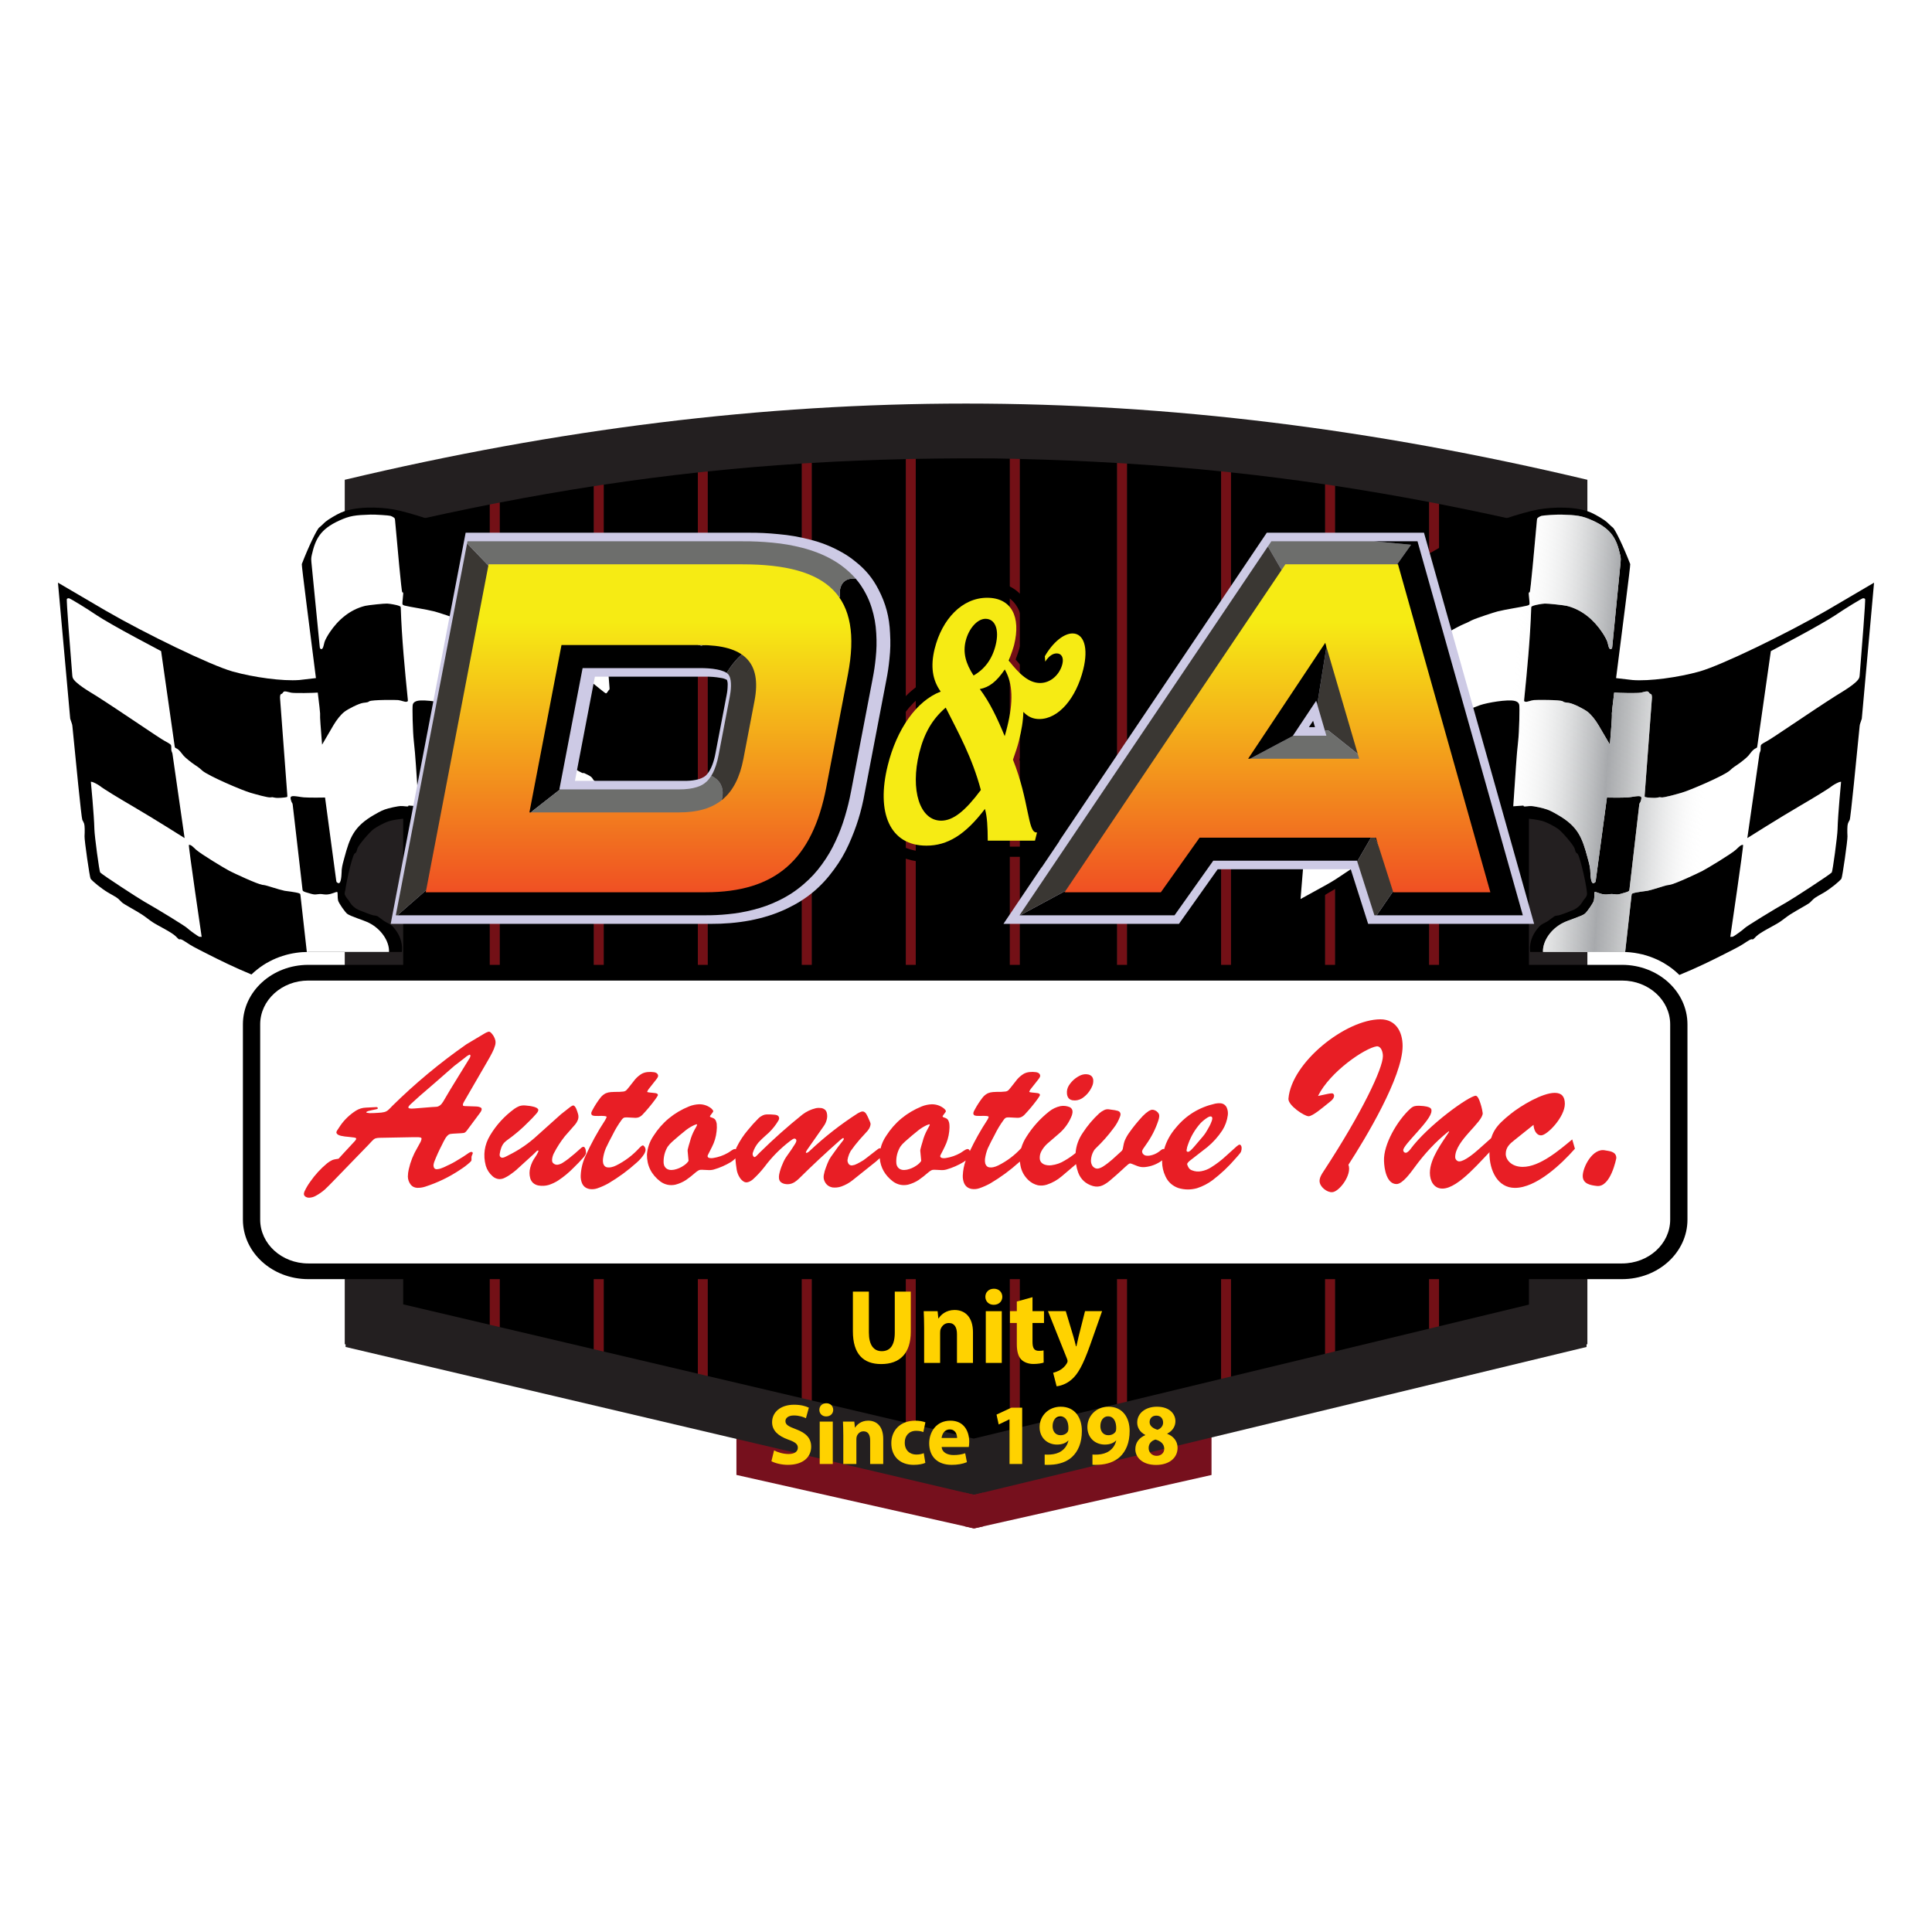 <?xml version="1.0" encoding="utf-8"?>
<!-- Generator: Adobe Illustrator 26.3.1, SVG Export Plug-In . SVG Version: 6.00 Build 0)  -->
<svg version="1.1" id="Layer_1" xmlns="http://www.w3.org/2000/svg" xmlns:xlink="http://www.w3.org/1999/xlink" x="0px" y="0px"
	 viewBox="0 0 250 250" enable-background="new 0 0 250 250" xml:space="preserve">
<rect fill="#FFFFFF" width="250" height="250"/>
<g>
	<g>
		<defs>
			<polygon id="SVGID_1_" points="126.033,189.02 95.293,182.102 95.293,190.855 126.033,197.774 126.033,189.02 			"/>
		</defs>
		<clipPath id="SVGID_00000029755631684352192400000001945130395652350109_">
			<use xlink:href="#SVGID_1_"  overflow="visible"/>
		</clipPath>
		<g clip-path="url(#SVGID_00000029755631684352192400000001945130395652350109_)">
			<defs>
				<rect id="SVGID_00000047034634082476760060000006337960676273924015_" x="95.293" y="182.102" width="30.74" height="15.672"/>
			</defs>
			<clipPath id="SVGID_00000000193358419164178960000008691331629536688786_">
				<use xlink:href="#SVGID_00000047034634082476760060000006337960676273924015_"  overflow="visible"/>
			</clipPath>
			
				<rect x="95.174" y="182.028" clip-path="url(#SVGID_00000000193358419164178960000008691331629536688786_)" fill="#76101D" width="30.979" height="15.881"/>
		</g>
	</g>
	<g>
		<defs>
			<polygon id="SVGID_00000000915720202760798540000017624325681805466026_" points="126.033,189.027 156.771,182.108 
				156.771,190.862 126.033,197.778 126.033,189.027 			"/>
		</defs>
		<clipPath id="SVGID_00000000940441755166420590000017906813222167493285_">
			<use xlink:href="#SVGID_00000000915720202760798540000017624325681805466026_"  overflow="visible"/>
		</clipPath>
		<g clip-path="url(#SVGID_00000000940441755166420590000017906813222167493285_)">
			<defs>
				<rect id="SVGID_00000119096499435235582450000001928081031190183845_" x="126.033" y="182.108" width="30.738" height="15.67"/>
			</defs>
			<clipPath id="SVGID_00000003788196928667807430000010909538216230178222_">
				<use xlink:href="#SVGID_00000119096499435235582450000001928081031190183845_"  overflow="visible"/>
			</clipPath>
			
				<rect x="125.902" y="182.102" clip-path="url(#SVGID_00000003788196928667807430000010909538216230178222_)" fill="#76101D" width="30.979" height="15.676"/>
		</g>
	</g>
	<g>
		<path fill-rule="evenodd" clip-rule="evenodd" fill="#231F20" d="M205.297,173.948h0.109V62.083
			c-55.313-13.148-105.482-13.148-160.795,0v111.865h0.108v0.349l81.309,19.128l79.27-19.128V173.948L205.297,173.948z"/>
	</g>
	<path fill-rule="evenodd" clip-rule="evenodd" d="M186.206,65.211v106.412l11.639-2.808V67.68
		C193.886,66.777,190.018,65.955,186.206,65.211L186.206,65.211z"/>
	<path fill-rule="evenodd" clip-rule="evenodd" d="M184.931,171.931V64.962c-4.108-0.786-8.156-1.482-12.184-2.096V174.87
		L184.931,171.931L184.931,171.931z"/>
	<path fill-rule="evenodd" clip-rule="evenodd" d="M171.471,175.181V62.677c-4.062-0.6-8.113-1.115-12.184-1.55V178.12
		L171.471,175.181L171.471,175.181z"/>
	<path fill-rule="evenodd" clip-rule="evenodd" d="M158.013,178.426V60.992c-4.02-0.41-8.068-0.744-12.186-1.004v121.379
		L158.013,178.426L158.013,178.426z"/>
	<path fill-rule="evenodd" clip-rule="evenodd" d="M144.554,181.675V59.911c-4.115-0.245-8.302-0.418-12.602-0.523v125.327
		L144.554,181.675L144.554,181.675z"/>
	<path fill-rule="evenodd" clip-rule="evenodd" d="M130.677,185.022V59.361c-0.614-0.013-1.23-0.027-1.848-0.037
		c-3.51-0.026-6.949-0.009-10.335,0.055v125.009l7.501,1.766L130.677,185.022L130.677,185.022z"/>
	<path fill-rule="evenodd" clip-rule="evenodd" d="M117.217,184.088V59.407c-4.128,0.091-8.177,0.257-12.183,0.495v121.32
		L117.217,184.088L117.217,184.088z"/>
	<path fill-rule="evenodd" clip-rule="evenodd" d="M103.758,180.923V59.981c-4.096,0.262-8.145,0.6-12.183,1.021v117.055
		L103.758,180.923L103.758,180.923z"/>
	<path fill-rule="evenodd" clip-rule="evenodd" d="M90.299,177.753V61.137c-4.06,0.441-8.109,0.967-12.181,1.577v112.177
		L90.299,177.753L90.299,177.753z"/>
	<path fill-rule="evenodd" clip-rule="evenodd" d="M76.839,174.59V62.909c-4.025,0.62-8.075,1.328-12.181,2.121v106.693
		L76.839,174.59L76.839,174.59z"/>
	<path fill-rule="evenodd" clip-rule="evenodd" d="M63.382,171.422V65.28c-3.681,0.726-7.411,1.524-11.209,2.394v101.109
		L63.382,171.422L63.382,171.422z"/>
	<path fill-rule="evenodd" clip-rule="evenodd" fill="#731016" d="M64.659,65.03c-0.425,0.083-0.851,0.167-1.277,0.25v106.142
		l1.277,0.301V65.03L64.659,65.03z"/>
	<path fill-rule="evenodd" clip-rule="evenodd" fill="#731016" d="M78.118,62.714c-0.424,0.065-0.852,0.129-1.278,0.195V174.59
		l1.278,0.301V62.714L78.118,62.714z"/>
	<path fill-rule="evenodd" clip-rule="evenodd" fill="#731016" d="M91.576,61.002c-0.426,0.044-0.85,0.091-1.277,0.136v116.616
		l1.277,0.304V61.002L91.576,61.002z"/>
	<path fill-rule="evenodd" clip-rule="evenodd" fill="#731016" d="M105.034,59.902c-0.425,0.025-0.85,0.052-1.276,0.079v120.943
		l1.276,0.298V59.902L105.034,59.902z"/>
	<path fill-rule="evenodd" clip-rule="evenodd" fill="#731016" d="M118.494,59.378c-0.425,0.008-0.85,0.018-1.277,0.029v124.681
		l1.277,0.299V59.378L118.494,59.378z"/>
	<path fill-rule="evenodd" clip-rule="evenodd" fill="#731016" d="M131.952,59.388c-0.424-0.01-0.849-0.019-1.275-0.027v125.662
		l1.275-0.307V59.388L131.952,59.388z"/>
	<path fill-rule="evenodd" clip-rule="evenodd" fill="#731016" d="M145.828,59.988c-0.424-0.026-0.85-0.052-1.274-0.077v121.764
		l1.274-0.308V59.988L145.828,59.988z"/>
	<path fill-rule="evenodd" clip-rule="evenodd" fill="#731016" d="M159.287,61.127c-0.425-0.046-0.851-0.089-1.273-0.134v117.433
		l1.273-0.305V61.127L159.287,61.127z"/>
	<path fill-rule="evenodd" clip-rule="evenodd" fill="#731016" d="M172.746,62.866c-0.428-0.064-0.851-0.128-1.275-0.19v112.504
		l1.275-0.31V62.866L172.746,62.866z"/>
	<path fill-rule="evenodd" clip-rule="evenodd" fill="#731016" d="M186.206,65.211c-0.427-0.084-0.851-0.167-1.275-0.249v106.968
		l1.275-0.308V65.211L186.206,65.211z"/>
	<path fill-rule="evenodd" clip-rule="evenodd" d="M209.894,124.851H39.893c-4.673,0-8.46,3.446-8.46,7.701v25.269
		c0,4.253,3.787,7.699,8.46,7.699h170.001c4.673,0,8.462-3.446,8.462-7.699v-25.269
		C218.356,128.297,214.567,124.851,209.894,124.851L209.894,124.851z"/>
	<path fill-rule="evenodd" clip-rule="evenodd" fill="#FFFFFF" d="M209.894,126.884H39.893c-3.437,0-6.225,2.536-6.225,5.668v25.269
		c0,3.13,2.788,5.669,6.225,5.669h170.001c3.439,0,6.227-2.539,6.227-5.669v-25.269C216.121,129.42,213.333,126.884,209.894,126.884
		L209.894,126.884z"/>
	<path fill-rule="evenodd" clip-rule="evenodd" fill="#E81E25" d="M81.351,140.724c-0.079,0.098-0.161,0.196-0.247,0.292
		c-0.057,0.063-0.117,0.111-0.184,0.149c-0.073,0.041-0.153,0.067-0.236,0.079c-0.192,0.025-0.38,0.039-0.571,0.045
		c-0.354-0.006-0.709,0.003-1.063,0.026c-0.231,0.015-0.457,0.069-0.669,0.158c-0.277,0.142-0.504,0.332-0.688,0.572
		c-0.384,0.499-0.724,1.024-1.017,1.575c-0.057,0.096-0.102,0.191-0.14,0.283c-0.024,0.071-0.031,0.142-0.025,0.221
		c0.01,0.058,0.038,0.111,0.082,0.162c0.038,0.032,0.083,0.057,0.137,0.074c0.066,0.021,0.14,0.032,0.22,0.037
		c0.172,0.013,0.341,0.013,0.514,0.009c0.251-0.019,0.501-0.014,0.752,0.008c0.062,0.006,0.122,0.019,0.184,0.036
		c0.017,0,0.035,0.006,0.054,0.019c0.014,0.011,0.023,0.023,0.028,0.033c0.006,0.013,0.009,0.027,0.009,0.036l-0.009,0.043
		c-0.005,0.038-0.016,0.07-0.039,0.098c-0.041,0.101-0.089,0.194-0.146,0.283c-0.973,1.482-1.817,3.031-2.541,4.639
		c-0.371,0.807-0.577,1.646-0.613,2.529c-0.012,0.333,0.042,0.657,0.164,0.967c0.183,0.428,0.516,0.682,0.991,0.765
		c0.343,0.048,0.676,0.019,1.001-0.093c0.495-0.173,0.97-0.382,1.422-0.637c1.321-0.78,2.546-1.679,3.679-2.702
		c0.353-0.306,0.661-0.652,0.916-1.039c0.086-0.13,0.15-0.265,0.193-0.414c0.038-0.112,0.039-0.225,0.01-0.333
		c-0.038-0.143-0.109-0.265-0.222-0.37c-0.01-0.019-0.029-0.031-0.055-0.037c-0.023-0.016-0.05-0.022-0.072-0.016
		c-0.024,0-0.045,0.006-0.064,0.016c-0.037,0.018-0.074,0.038-0.11,0.063c-0.099,0.082-0.189,0.17-0.275,0.256
		c-0.85,0.931-1.845,1.683-2.983,2.254c-0.213,0.107-0.433,0.183-0.66,0.232c-0.159,0.031-0.319,0.04-0.477,0.017
		c-0.146-0.017-0.269-0.079-0.368-0.179c-0.084-0.1-0.146-0.211-0.18-0.333c-0.044-0.196-0.052-0.389-0.028-0.588
		c0.062-0.471,0.181-0.927,0.366-1.37c0.276-0.59,0.569-1.172,0.881-1.742c0.328-0.676,0.715-1.315,1.154-1.919
		c0.057-0.086,0.124-0.165,0.203-0.228c0.067-0.053,0.143-0.087,0.229-0.098c0.086-0.012,0.172-0.015,0.258-0.01l1.072,0.055
		c0.216,0.009,0.416-0.034,0.607-0.135c0.124-0.068,0.231-0.154,0.331-0.255c0.585-0.618,1.13-1.268,1.633-1.953
		c0.115-0.153,0.222-0.31,0.322-0.478c0.016-0.028,0.032-0.057,0.045-0.086c0.01-0.041,0.009-0.079-0.009-0.117
		c-0.023-0.052-0.064-0.093-0.121-0.121c-0.048-0.022-0.102-0.04-0.162-0.047c-0.149-0.023-0.299-0.039-0.454-0.053
		c-0.168-0.011-0.341-0.03-0.512-0.062l-0.061-0.016l-0.031-0.008l-0.019-0.018v-0.025v-0.028c0.015-0.034,0.029-0.072,0.05-0.107
		c0.048-0.092,0.105-0.182,0.172-0.262l0.991-1.26c0.061-0.077,0.111-0.156,0.147-0.238c0.029-0.06,0.045-0.12,0.045-0.188
		c-0.02-0.146-0.093-0.259-0.22-0.341c-0.096-0.055-0.2-0.089-0.311-0.105c-0.277-0.04-0.55-0.047-0.824-0.018
		c-0.266,0.023-0.511,0.094-0.743,0.211c-0.338,0.2-0.63,0.448-0.882,0.739L81.351,140.724L81.351,140.724z"/>
	<path fill-rule="evenodd" clip-rule="evenodd" fill="#E81E25" d="M69.403,148.993c0.024-0.028,0.053-0.057,0.089-0.081
		c0.027-0.016,0.053-0.03,0.085-0.034c0.017-0.005,0.035-0.008,0.047-0.008c0.011,0,0.019,0.004,0.026,0.019
		c0.012,0.004,0.019,0.01,0.019,0.016v0.026v0.025c-0.007,0.042-0.019,0.083-0.038,0.117c-0.101,0.224-0.225,0.435-0.368,0.644
		c-0.304,0.42-0.522,0.882-0.649,1.38c-0.124,0.452-0.127,0.901-0.007,1.347c0.06,0.23,0.175,0.429,0.347,0.602
		c0.206,0.192,0.452,0.311,0.741,0.359c0.447,0.076,0.89,0.05,1.331-0.079c0.426-0.143,0.83-0.333,1.202-0.572
		c0.728-0.483,1.391-1.028,1.99-1.647c0.465-0.448,0.908-0.909,1.329-1.39c0.102-0.121,0.188-0.248,0.247-0.389
		c0.02-0.039,0.029-0.083,0.029-0.124v-0.098c-0.007-0.146-0.029-0.287-0.065-0.431c-0.024-0.054-0.055-0.116-0.092-0.176
		c-0.024-0.032-0.056-0.066-0.101-0.087c-0.041-0.018-0.088-0.02-0.137-0.008c-0.036,0.013-0.069,0.026-0.1,0.042
		c-0.07,0.041-0.13,0.092-0.19,0.15c-0.515,0.477-1.052,0.93-1.606,1.365c-0.242,0.184-0.485,0.355-0.736,0.511
		c-0.195,0.126-0.408,0.202-0.633,0.24c-0.213,0.022-0.399-0.038-0.557-0.178c-0.075-0.058-0.124-0.13-0.148-0.219
		c-0.018-0.094-0.024-0.187-0.018-0.281c0.024-0.284,0.105-0.553,0.237-0.812c0.399-0.777,0.87-1.504,1.414-2.192l1.274-1.454
		c0.189-0.21,0.335-0.453,0.432-0.723c0.068-0.22,0.071-0.443,0.011-0.669c-0.064-0.231-0.139-0.459-0.232-0.687
		c-0.048-0.121-0.114-0.234-0.199-0.333c-0.033-0.034-0.065-0.065-0.101-0.089c-0.045-0.021-0.09-0.03-0.138-0.025
		c-0.038,0.006-0.072,0.016-0.1,0.035c-0.08,0.042-0.156,0.088-0.23,0.14l-1.211,0.951l-3.065,2.748
		c-1.1,1.023-2.333,1.87-3.695,2.545c-0.179,0.098-0.363,0.191-0.553,0.273c-0.073,0.031-0.15,0.05-0.238,0.061
		c-0.074,0.012-0.141,0-0.209-0.036c-0.093-0.05-0.15-0.127-0.175-0.227c-0.01-0.078-0.01-0.153,0-0.232
		c0.038-0.274,0.108-0.546,0.211-0.819c0.086-0.237,0.212-0.446,0.377-0.633c0.117-0.111,0.232-0.217,0.357-0.31
		c1.016-0.717,1.955-1.524,2.817-2.408c0.34-0.329,0.67-0.675,0.982-1.035c0.079-0.087,0.148-0.183,0.203-0.286
		c0.023-0.042,0.038-0.09,0.045-0.147c0.012-0.063-0.003-0.12-0.045-0.174c-0.043-0.046-0.09-0.088-0.139-0.121
		c-0.108-0.058-0.226-0.107-0.338-0.143c-0.375-0.101-0.753-0.161-1.141-0.184c-0.272-0.029-0.543,0-0.803,0.086
		c-0.215,0.089-0.417,0.2-0.608,0.329c-1.295,0.945-2.351,2.092-3.163,3.451c-0.74,1.233-0.926,2.539-0.56,3.919
		c0.159,0.535,0.452,0.991,0.882,1.372c0.219,0.201,0.48,0.319,0.782,0.363c0.244,0.017,0.477-0.021,0.693-0.116
		c0.35-0.162,0.669-0.351,0.966-0.58c0.198-0.137,0.396-0.288,0.585-0.45l2.293-2.086L69.403,148.993L69.403,148.993z"/>
	<path fill-rule="evenodd" clip-rule="evenodd" fill="#E81E25" d="M43.812,149.935l-0.411,0.069
		c-0.135,0.019-0.267,0.057-0.397,0.106c-0.243,0.113-0.468,0.252-0.678,0.423c-0.842,0.7-1.573,1.498-2.193,2.396
		c-0.274,0.373-0.508,0.77-0.705,1.189c-0.048,0.094-0.083,0.195-0.098,0.306c-0.014,0.064-0.007,0.13,0.015,0.196
		c0.026,0.074,0.072,0.138,0.139,0.194c0.15,0.117,0.331,0.172,0.533,0.168c0.286-0.015,0.556-0.088,0.807-0.224
		c0.451-0.24,0.865-0.527,1.237-0.861c0.344-0.328,0.682-0.662,1.008-1.004l4.642-4.79l0.205-0.221
		c0.146-0.165,0.299-0.318,0.458-0.46c0.087-0.07,0.184-0.115,0.294-0.138c0.141-0.03,0.284-0.049,0.431-0.052l4.359-0.081
		c0.231-0.008,0.46-0.008,0.686,0c0.09,0.005,0.176,0.017,0.258,0.036c0.028,0.007,0.058,0.019,0.083,0.035
		c0.024,0.017,0.042,0.038,0.054,0.062c0.007,0.023,0.009,0.049,0.009,0.077c0,0.035-0.006,0.07-0.019,0.099
		c-0.024,0.105-0.06,0.206-0.107,0.3l-0.414,0.756c-0.522,0.874-0.891,1.803-1.112,2.782c-0.073,0.306-0.112,0.617-0.118,0.936
		c0.006,0.384,0.127,0.74,0.369,1.058c0.206,0.251,0.478,0.388,0.815,0.412c0.36,0.012,0.714-0.037,1.065-0.152
		c1.621-0.523,3.129-1.255,4.532-2.199c0.453-0.288,0.875-0.608,1.264-0.961c0.05-0.05,0.095-0.098,0.137-0.151
		c0.025-0.029,0.04-0.06,0.047-0.096c0.007-0.031,0.007-0.059,0.007-0.086v-0.152c0-0.07,0-0.143,0-0.212
		c0.012-0.071,0.037-0.139,0.065-0.203c0.033-0.071,0.059-0.142,0.086-0.21c0.005-0.026,0.007-0.052,0.007-0.082
		c0-0.06-0.026-0.099-0.082-0.124c-0.038-0.016-0.076-0.022-0.112-0.016c-0.06,0.007-0.115,0.018-0.162,0.042
		c-0.086,0.042-0.167,0.087-0.24,0.143c-0.421,0.3-0.856,0.578-1.301,0.835c-0.455,0.29-0.925,0.542-1.415,0.759
		c-0.274,0.148-0.559,0.269-0.853,0.37c-0.143,0.048-0.298,0.075-0.457,0.086c-0.057,0.008-0.111,0-0.166-0.014
		c-0.117-0.038-0.196-0.111-0.238-0.222c-0.044-0.107-0.059-0.213-0.047-0.326c0.02-0.14,0.052-0.276,0.102-0.407
		c0.279-0.725,0.603-1.436,0.963-2.128c0.147-0.319,0.311-0.627,0.484-0.926c0.089-0.141,0.192-0.268,0.317-0.379
		c0.084-0.082,0.187-0.136,0.309-0.159c0.105-0.016,0.212-0.029,0.321-0.035l1.093-0.062c0.103-0.005,0.205-0.018,0.312-0.033
		c0.074-0.012,0.141-0.041,0.201-0.09c0.086-0.069,0.162-0.152,0.229-0.246l1.69-2.272c0.067-0.084,0.121-0.175,0.162-0.273
		c0.032-0.066,0.048-0.129,0.048-0.193c0-0.047-0.012-0.096-0.038-0.144c-0.031-0.03-0.064-0.053-0.101-0.079
		c-0.068-0.034-0.139-0.062-0.21-0.079c-0.139-0.034-0.283-0.053-0.42-0.053l-1.342-0.045c-0.067,0-0.137-0.006-0.212-0.025
		l-0.036-0.007c-0.019-0.009-0.033-0.018-0.046-0.029c-0.014-0.016-0.019-0.034-0.019-0.054l-0.009-0.053
		c0.004-0.055,0.019-0.115,0.036-0.176c0.019-0.052,0.042-0.101,0.074-0.15l0.182-0.324l2.919-5.037
		c0.207-0.352,0.404-0.709,0.587-1.071c0.157-0.301,0.286-0.614,0.375-0.934c0.06-0.218,0.072-0.434,0.028-0.653
		c-0.096-0.376-0.283-0.703-0.56-0.978c-0.035-0.034-0.076-0.066-0.118-0.096c-0.055-0.035-0.113-0.05-0.174-0.044
		c-0.053,0.012-0.105,0.025-0.155,0.044c-0.115,0.042-0.228,0.096-0.341,0.159l-2.393,1.428c-3.43,2.396-6.627,5.051-9.585,7.969
		c-0.165,0.181-0.339,0.355-0.514,0.516c-0.162,0.149-0.348,0.246-0.56,0.292c-0.232,0.053-0.473,0.081-0.718,0.088
		c-0.378,0.03-0.756,0.045-1.135,0.045c-0.117-0.006-0.229-0.022-0.338-0.045c-0.027,0-0.05-0.007-0.065-0.018l-0.029-0.025
		c-0.011-0.005-0.019-0.013-0.019-0.018c0-0.014,0.003-0.023,0.013-0.027l0.006-0.016l0.018-0.019l0.048-0.026
		c0.05-0.031,0.098-0.053,0.155-0.072c0.15-0.045,0.31-0.084,0.465-0.115l0.616-0.13c0.038-0.013,0.074-0.028,0.112-0.045
		c0.016-0.008,0.031-0.016,0.045-0.026c0.022-0.025,0.034-0.053,0.028-0.081c-0.006-0.019-0.016-0.03-0.028-0.038
		c-0.038-0.036-0.08-0.067-0.127-0.082l-1.388,0.068c-0.471,0.014-0.905,0.15-1.3,0.396c-0.79,0.503-1.451,1.134-1.982,1.882
		c-0.161,0.225-0.311,0.452-0.451,0.681c-0.03,0.052-0.057,0.108-0.082,0.166c-0.025,0.073-0.015,0.145,0.028,0.212
		c0.043,0.064,0.099,0.121,0.174,0.168c0.116,0.064,0.24,0.109,0.376,0.143c0.331,0.071,0.662,0.115,1,0.138
		c0.232,0.019,0.464,0.046,0.696,0.082c0.06,0.009,0.122,0.025,0.184,0.042c0.019,0.011,0.035,0.027,0.056,0.036
		c0.019,0.013,0.028,0.03,0.036,0.052c0.005,0.017,0.005,0.034,0,0.054c-0.008,0.031-0.017,0.059-0.036,0.089
		c-0.026,0.047-0.056,0.091-0.094,0.14l-1.558,1.681L43.812,149.935L43.812,149.935z M54.05,143.402
		c-0.275,0.026-0.546,0.047-0.816,0.053c-0.078,0-0.159-0.01-0.238-0.027c-0.029-0.007-0.057-0.017-0.082-0.026l-0.026-0.019
		c-0.032-0.022-0.047-0.052-0.047-0.09c0-0.028,0.008-0.054,0.019-0.076c0.017-0.037,0.041-0.072,0.063-0.107
		c0.104-0.124,0.215-0.235,0.331-0.333l1.027-0.935l2.183-1.886l2.303-2.015l1.376-1.058c0.121-0.11,0.253-0.212,0.395-0.297
		c0.055-0.038,0.111-0.063,0.175-0.089l0.045-0.019h0.035c0.025,0,0.044,0.013,0.056,0.035c0.012,0.015,0.017,0.028,0.017,0.044
		c0.009,0.039,0.009,0.073,0,0.108c-0.01,0.086-0.041,0.172-0.091,0.255c-0.042,0.071-0.088,0.142-0.137,0.214l-1.256,2.04
		l-1.13,1.843l-0.926,1.567c-0.067,0.105-0.142,0.207-0.228,0.309c-0.111,0.114-0.237,0.207-0.388,0.271
		c-0.051,0.022-0.108,0.036-0.162,0.046c-0.111,0.015-0.222,0.024-0.332,0.024l-0.312,0.017L54.05,143.402L54.05,143.402z"/>
	<path fill-rule="evenodd" clip-rule="evenodd" fill="#E81E25" d="M150.39,150.149c-0.007,0.064-0.012,0.127-0.015,0.191
		c0.008,0.646,0.146,1.263,0.422,1.848c0.331,0.741,0.885,1.253,1.673,1.541c0.803,0.241,1.612,0.249,2.416,0.026
		c0.743-0.24,1.422-0.592,2.039-1.055c1.081-0.827,2.065-1.754,2.944-2.782c0.213-0.231,0.416-0.464,0.604-0.703
		c0.056-0.072,0.101-0.15,0.129-0.232c0.052-0.151,0.07-0.311,0.065-0.475c-0.007-0.102-0.033-0.192-0.082-0.275
		c-0.026-0.033-0.052-0.065-0.083-0.086c-0.042-0.032-0.089-0.039-0.138-0.029c-0.035,0.015-0.073,0.029-0.108,0.048
		c-0.092,0.057-0.174,0.118-0.247,0.184l-1.329,1.197c-0.606,0.568-1.265,1.073-1.975,1.514c-0.38,0.241-0.792,0.406-1.249,0.491
		c-0.413,0.082-0.82,0.048-1.217-0.114c-0.153-0.055-0.282-0.147-0.375-0.261c-0.09-0.124-0.162-0.259-0.21-0.408l-0.032-0.079
		c-0.006-0.028-0.006-0.056,0-0.08c0.013-0.059,0.043-0.111,0.084-0.158c0.073-0.095,0.158-0.178,0.259-0.257l1.99-1.548
		l0.275-0.213c0.757-0.628,1.402-1.35,1.943-2.173c0.38-0.604,0.613-1.261,0.705-1.963c0.045-0.341-0.006-0.674-0.146-0.994
		c-0.079-0.161-0.191-0.288-0.338-0.39c-0.158-0.1-0.338-0.152-0.533-0.158c-0.206-0.007-0.415,0.012-0.615,0.053
		c-2.056,0.464-3.739,1.489-5.053,3.075c-0.743,0.852-1.261,1.792-1.551,2.812c-0.007,0-0.015-0.003-0.02-0.005
		c-0.063-0.019-0.123-0.017-0.183,0.009c-0.048,0.022-0.099,0.045-0.142,0.071l-0.3,0.237c-0.369,0.278-0.781,0.452-1.239,0.53
		c-0.154,0.023-0.306,0.023-0.46,0c-0.141-0.026-0.256-0.086-0.356-0.187c-0.088-0.086-0.137-0.191-0.156-0.306
		c0-0.077,0.014-0.151,0.046-0.221c0.037-0.09,0.085-0.172,0.145-0.249l0.32-0.463c0.696-0.969,1.231-2.014,1.597-3.137
		c0.057-0.162,0.09-0.332,0.109-0.508c0.013-0.12-0.005-0.231-0.052-0.337c-0.154-0.277-0.391-0.448-0.709-0.52
		c-0.103-0.022-0.207-0.014-0.312,0.018c-0.092,0.036-0.18,0.078-0.267,0.125c-0.293,0.194-0.557,0.415-0.796,0.668
		c-0.654,0.701-1.255,1.439-1.799,2.219c-0.226,0.322-0.413,0.667-0.557,1.032c-0.072,0.207-0.12,0.42-0.155,0.64
		c-0.023,0.13-0.044,0.262-0.076,0.389c-0.02,0.053-0.044,0.101-0.073,0.15c-0.031,0.041-0.069,0.082-0.108,0.123l-1.185,1.077
		c-0.382,0.336-0.786,0.644-1.221,0.922c-0.152,0.094-0.313,0.164-0.486,0.21c-0.146,0.043-0.29,0.043-0.428,0
		c-0.183-0.07-0.333-0.183-0.435-0.342c-0.128-0.217-0.184-0.448-0.174-0.695c0.018-0.427,0.133-0.83,0.349-1.209
		c0.077-0.135,0.166-0.255,0.286-0.361c0.83-0.791,1.592-1.647,2.274-2.571c0.366-0.46,0.65-0.97,0.853-1.524
		c0.032-0.082,0.05-0.169,0.062-0.26c0.006-0.136-0.035-0.254-0.126-0.354c-0.069-0.057-0.142-0.099-0.22-0.123
		c-0.124-0.036-0.252-0.065-0.385-0.089c-0.261-0.041-0.524-0.077-0.791-0.112c-0.197-0.026-0.394,0.007-0.578,0.093
		c-0.242,0.114-0.461,0.259-0.656,0.433c-0.817,0.754-1.52,1.589-2.121,2.512c-0.555,0.808-0.867,1.683-0.937,2.622
		c-0.441,0.359-0.903,0.685-1.402,0.968c-0.523,0.33-1.098,0.532-1.723,0.61c-0.255,0.034-0.507,0.019-0.75-0.045
		c-0.203-0.048-0.376-0.14-0.526-0.283c-0.135-0.14-0.209-0.304-0.228-0.494c-0.031-0.339,0.034-0.662,0.191-0.967
		c0.199-0.372,0.454-0.708,0.772-0.995l1.398-1.206c0.742-0.612,1.307-1.347,1.685-2.211c0.093-0.187,0.153-0.383,0.183-0.589
		c0.017-0.124,0.009-0.241-0.026-0.362c-0.067-0.174-0.187-0.303-0.357-0.378c-0.383-0.152-0.772-0.192-1.176-0.121
		c-0.547,0.121-1.031,0.352-1.459,0.693c-1.171,0.929-2.144,2.014-2.928,3.258c-0.31,0.469-0.536,0.966-0.691,1.49
		c-0.848,0.927-1.835,1.668-2.967,2.235c-0.213,0.107-0.433,0.183-0.658,0.232c-0.158,0.031-0.316,0.04-0.479,0.017
		c-0.148-0.017-0.269-0.079-0.367-0.179c-0.086-0.1-0.146-0.211-0.183-0.333c-0.041-0.196-0.052-0.389-0.029-0.588
		c0.066-0.471,0.188-0.927,0.367-1.37c0.279-0.59,0.573-1.172,0.885-1.742c0.329-0.676,0.713-1.315,1.155-1.919
		c0.055-0.086,0.123-0.165,0.201-0.228c0.068-0.053,0.145-0.087,0.229-0.098c0.086-0.012,0.173-0.015,0.258-0.01l1.072,0.055
		c0.215,0.009,0.419-0.034,0.607-0.135c0.12-0.068,0.231-0.154,0.331-0.255c0.587-0.618,1.131-1.268,1.634-1.953
		c0.114-0.153,0.222-0.31,0.319-0.478c0.018-0.028,0.034-0.057,0.044-0.086c0.015-0.041,0.012-0.079-0.007-0.117
		c-0.026-0.052-0.063-0.093-0.12-0.121c-0.048-0.022-0.102-0.04-0.162-0.047c-0.149-0.023-0.299-0.039-0.449-0.053
		c-0.172-0.011-0.347-0.03-0.518-0.062l-0.06-0.016l-0.029-0.008l-0.02-0.018v-0.025v-0.028c0.011-0.034,0.03-0.072,0.049-0.107
		c0.044-0.092,0.105-0.182,0.168-0.262l0.995-1.26c0.06-0.077,0.109-0.156,0.146-0.238c0.031-0.06,0.045-0.12,0.045-0.188
		c-0.019-0.146-0.089-0.259-0.22-0.341c-0.099-0.055-0.2-0.089-0.31-0.105c-0.275-0.04-0.552-0.047-0.825-0.018
		c-0.268,0.023-0.515,0.094-0.743,0.211c-0.338,0.2-0.63,0.448-0.881,0.739l-0.827,1.048c-0.079,0.098-0.161,0.196-0.247,0.292
		c-0.055,0.063-0.116,0.111-0.182,0.149c-0.073,0.041-0.153,0.067-0.238,0.079c-0.189,0.025-0.382,0.039-0.566,0.045
		c-0.362-0.006-0.714,0.003-1.067,0.026c-0.232,0.015-0.454,0.069-0.669,0.158c-0.276,0.142-0.505,0.332-0.689,0.572
		c-0.387,0.499-0.724,1.024-1.017,1.575c-0.058,0.096-0.099,0.191-0.137,0.283c-0.025,0.071-0.032,0.142-0.03,0.221
		c0.011,0.058,0.042,0.111,0.084,0.162c0.034,0.032,0.083,0.057,0.136,0.074c0.07,0.021,0.142,0.032,0.22,0.037
		c0.173,0.013,0.342,0.013,0.514,0.009c0.251-0.019,0.5-0.014,0.754,0.008c0.06,0.006,0.123,0.019,0.18,0.036
		c0.019,0,0.038,0.006,0.053,0.019c0.013,0.011,0.026,0.023,0.03,0.033c0.003,0.013,0.009,0.027,0.009,0.036l-0.009,0.043
		c-0.004,0.038-0.017,0.07-0.038,0.098c-0.038,0.101-0.086,0.194-0.146,0.283c-0.841,1.284-1.587,2.614-2.241,3.992
		c-0.014-0.057-0.039-0.105-0.073-0.153c-0.065-0.083-0.155-0.118-0.264-0.107c-0.06,0.009-0.12,0.028-0.174,0.054
		c-0.092,0.047-0.184,0.101-0.268,0.158c-0.14,0.105-0.286,0.201-0.429,0.287c-0.594,0.337-1.226,0.558-1.902,0.662
		c-0.132,0.023-0.266,0.028-0.391,0.01c-0.083-0.006-0.153-0.028-0.222-0.07c-0.048-0.03-0.082-0.072-0.101-0.126
		c-0.01-0.038-0.01-0.08,0-0.121c0.012-0.047,0.031-0.094,0.057-0.133c0.176-0.327,0.346-0.66,0.503-0.995
		c0.323-0.634,0.521-1.304,0.597-2.008c0.041-0.323,0.05-0.648,0.016-0.976c-0.016-0.134-0.054-0.268-0.111-0.395
		c-0.067-0.165-0.185-0.28-0.356-0.353l-0.258-0.098c-0.036-0.012-0.069-0.024-0.099-0.043l-0.026-0.029
		c-0.015-0.01-0.021-0.026-0.021-0.049v-0.027l0.021-0.045c0.016-0.037,0.041-0.073,0.071-0.105l0.236-0.318
		c0.026-0.03,0.049-0.062,0.064-0.097l0.019-0.036c0.014-0.028,0.014-0.057,0-0.088c-0.012-0.035-0.027-0.071-0.044-0.105
		c-0.061-0.079-0.129-0.148-0.202-0.213c-0.453-0.357-0.974-0.537-1.559-0.537c-0.448,0.017-0.884,0.107-1.303,0.274
		c-1.962,0.799-3.501,2.073-4.614,3.822c-0.345,0.509-0.585,1.052-0.724,1.632l-0.001-0.001c-0.032-0.025-0.066-0.036-0.104-0.031
		c-0.041,0-0.082,0.009-0.119,0.028c-0.055,0.034-0.106,0.07-0.154,0.105l-1.432,1.111c-0.257,0.215-0.535,0.4-0.834,0.554
		c-0.227,0.134-0.46,0.249-0.696,0.343c-0.113,0.034-0.229,0.06-0.353,0.079c-0.18,0.006-0.33-0.06-0.439-0.204
		c-0.05-0.079-0.088-0.173-0.119-0.272c-0.024-0.083-0.03-0.166-0.019-0.247c0.019-0.112,0.043-0.225,0.073-0.337
		c0.075-0.282,0.184-0.548,0.331-0.802c0.361-0.516,0.751-1.008,1.163-1.485l1.029-1.135c0.146-0.173,0.254-0.357,0.323-0.566
		c0.034-0.099,0.057-0.206,0.064-0.315c-0.007-0.076-0.026-0.152-0.056-0.23c-0.06-0.154-0.123-0.303-0.191-0.449
		c-0.087-0.201-0.183-0.4-0.295-0.599c-0.051-0.09-0.117-0.166-0.2-0.237c-0.079-0.066-0.169-0.1-0.268-0.107
		c-0.086,0-0.168,0.015-0.247,0.045c-0.14,0.056-0.278,0.126-0.413,0.202c-2.219,1.425-4.283,3.042-6.195,4.842
		c-0.065,0.072-0.142,0.133-0.229,0.185c-0.048,0.038-0.099,0.059-0.153,0.072c-0.025,0.004-0.047,0.009-0.064,0.009h-0.019
		c-0.013-0.009-0.022-0.015-0.03-0.025l-0.007-0.018v-0.038c0-0.024,0.007-0.045,0.016-0.067c0.04-0.083,0.085-0.166,0.142-0.249
		l2.144-3.063c0.167-0.231,0.287-0.479,0.366-0.751c0.105-0.326,0.114-0.663,0.027-1.002c-0.036-0.132-0.097-0.24-0.192-0.337
		c-0.138-0.127-0.306-0.209-0.494-0.246c-0.244-0.034-0.485-0.03-0.725,0.018c-0.641,0.154-1.22,0.427-1.734,0.82
		c-1.932,1.552-3.775,3.191-5.529,4.923l-0.423,0.431c-0.05,0.048-0.099,0.086-0.156,0.122c-0.017,0.015-0.036,0.022-0.055,0.028
		c-0.031,0.006-0.056,0-0.082-0.01c-0.019-0.003-0.035-0.012-0.045-0.025c-0.105-0.102-0.154-0.222-0.154-0.359
		c0-0.068,0.009-0.132,0.034-0.195c0.153-0.48,0.395-0.916,0.724-1.306c0.287-0.307,0.595-0.605,0.917-0.887
		c0.553-0.459,1.021-0.976,1.415-1.558c0.097-0.137,0.183-0.277,0.266-0.422c0.035-0.075,0.06-0.155,0.073-0.24
		c0.005-0.097-0.021-0.189-0.083-0.274c-0.049-0.056-0.107-0.101-0.174-0.133c-0.092-0.032-0.187-0.057-0.286-0.069
		c-0.353-0.037-0.707-0.052-1.065-0.043c-0.169,0.006-0.335,0.043-0.493,0.112c-0.221,0.104-0.413,0.235-0.579,0.399
		c-0.471,0.471-0.915,0.959-1.329,1.47c-0.598,0.7-1.102,1.461-1.507,2.291c-0.034,0.075-0.064,0.153-0.091,0.233
		c-0.046-0.024-0.1-0.03-0.156-0.024c-0.064,0.009-0.121,0.028-0.177,0.054c-0.09,0.047-0.178,0.101-0.266,0.158
		c-0.139,0.105-0.286,0.201-0.431,0.287c-0.593,0.337-1.225,0.558-1.897,0.662c-0.136,0.023-0.268,0.028-0.4,0.01
		c-0.077-0.006-0.15-0.028-0.22-0.07c-0.046-0.03-0.08-0.072-0.099-0.126c-0.01-0.038-0.01-0.08,0-0.121
		c0.013-0.047,0.031-0.094,0.057-0.133c0.175-0.327,0.344-0.66,0.503-0.995c0.326-0.634,0.524-1.304,0.597-2.008
		c0.042-0.323,0.047-0.648,0.019-0.976c-0.019-0.134-0.057-0.268-0.111-0.395c-0.069-0.165-0.187-0.28-0.356-0.353l-0.259-0.098
		c-0.037-0.012-0.071-0.024-0.103-0.043l-0.029-0.029c-0.01-0.01-0.017-0.026-0.017-0.049v-0.027l0.017-0.045
		c0.019-0.037,0.046-0.073,0.078-0.105l0.238-0.318c0.023-0.03,0.045-0.062,0.064-0.097l0.019-0.036c0.01-0.028,0.01-0.057,0-0.088
		c-0.012-0.035-0.029-0.071-0.05-0.105c-0.06-0.079-0.127-0.148-0.198-0.213c-0.454-0.357-0.972-0.537-1.561-0.537
		c-0.445,0.017-0.88,0.107-1.304,0.274c-1.963,0.799-3.503,2.073-4.614,3.822c-0.495,0.733-0.776,1.54-0.845,2.41
		c-0.011,1.433,0.568,2.596,1.735,3.488c0.585,0.422,1.236,0.561,1.944,0.413c0.496-0.131,0.954-0.33,1.379-0.606
		c0.421-0.294,0.825-0.609,1.209-0.952c0.115-0.1,0.241-0.193,0.378-0.272c0.071-0.043,0.146-0.07,0.227-0.089
		c0.079-0.012,0.161-0.016,0.238-0.01l0.762,0.035c0.268,0.023,0.531,0,0.789-0.071c0.785-0.229,1.517-0.55,2.201-0.964
		c0.184-0.117,0.352-0.248,0.505-0.399c0.026-0.028,0.053-0.057,0.072-0.088c0.037,0.502,0.097,1.001,0.179,1.498
		c0.063,0.362,0.196,0.704,0.404,1.02c0.123,0.195,0.284,0.357,0.479,0.484c0.096,0.07,0.207,0.108,0.331,0.116
		c0.131,0,0.264-0.026,0.39-0.08c0.178-0.079,0.339-0.176,0.479-0.298c0.557-0.506,1.066-1.055,1.524-1.647
		c0.941-1.261,2.047-2.374,3.31-3.338c0.111-0.087,0.224-0.166,0.341-0.237c0.053-0.03,0.11-0.05,0.165-0.064
		c0.062-0.004,0.12,0.004,0.174,0.028c0.073,0.047,0.113,0.113,0.118,0.193c0.008,0.063-0.004,0.127-0.028,0.187
		c-0.036,0.094-0.077,0.184-0.128,0.264c-0.325,0.522-0.669,1.035-1.035,1.532c-0.244,0.334-0.441,0.692-0.588,1.073
		c-0.195,0.435-0.342,0.879-0.439,1.339c-0.037,0.177-0.047,0.351-0.028,0.528c0.019,0.176,0.088,0.333,0.207,0.46
		c0.121,0.105,0.256,0.18,0.414,0.228c0.498,0.136,0.961,0.067,1.396-0.202c0.201-0.129,0.385-0.277,0.553-0.441
		c1.73-1.714,3.514-3.377,5.345-4.993c0.075-0.07,0.153-0.136,0.24-0.196c0.03-0.021,0.064-0.041,0.099-0.06
		c0.019-0.005,0.038-0.009,0.057-0.009c0.016,0,0.035,0.009,0.054,0.028c0.01,0.017,0.022,0.033,0.026,0.049
		c0,0.037-0.004,0.069-0.016,0.099c-0.026,0.047-0.054,0.091-0.083,0.133c-0.461,0.57-0.896,1.152-1.311,1.754
		c-0.178,0.232-0.342,0.479-0.489,0.737c-0.151,0.313-0.287,0.634-0.403,0.963c-0.134,0.331-0.233,0.679-0.295,1.035
		c-0.055,0.335,0.005,0.65,0.185,0.944c0.206,0.345,0.515,0.558,0.923,0.644c0.395,0.046,0.778,0.008,1.15-0.118
		c0.544-0.189,1.036-0.462,1.479-0.819l3.007-2.402c0.164-0.136,0.327-0.28,0.484-0.432c0.006-0.003,0.011-0.009,0.015-0.014
		c0.106,1.219,0.678,2.225,1.715,3.016c0.586,0.422,1.235,0.561,1.946,0.413c0.494-0.131,0.955-0.33,1.374-0.606
		c0.424-0.294,0.825-0.609,1.214-0.952c0.114-0.1,0.239-0.193,0.377-0.272c0.069-0.043,0.146-0.07,0.227-0.089
		c0.078-0.012,0.156-0.016,0.239-0.01l0.76,0.035c0.27,0.023,0.531,0,0.789-0.071c0.785-0.229,1.517-0.55,2.2-0.964
		c0.097-0.063,0.191-0.127,0.282-0.199c-0.224,0.627-0.349,1.278-0.377,1.949c-0.012,0.333,0.042,0.657,0.165,0.967
		c0.184,0.428,0.514,0.682,0.991,0.765c0.339,0.048,0.677,0.019,1-0.093c0.495-0.173,0.97-0.382,1.423-0.637
		c1.321-0.78,2.545-1.679,3.677-2.702c0.044-0.04,0.086-0.075,0.129-0.114c0.014,0.157,0.041,0.316,0.071,0.475
		c0.131,0.764,0.486,1.414,1.062,1.952c0.35,0.322,0.754,0.535,1.22,0.647c0.386,0.064,0.766,0.036,1.139-0.082
		c0.727-0.239,1.372-0.606,1.947-1.1l1.83-1.558c0.057,0.373,0.152,0.74,0.283,1.1c0.338,0.882,0.971,1.461,1.9,1.734
		c0.435,0.123,0.857,0.093,1.265-0.089c0.319-0.158,0.613-0.345,0.883-0.572c0.573-0.48,1.133-0.974,1.679-1.479
		c0.219-0.213,0.445-0.415,0.677-0.613c0.06-0.057,0.126-0.099,0.191-0.133c0.038-0.025,0.076-0.038,0.108-0.038
		c0.04-0.006,0.072-0.001,0.102,0.01c0.056,0.011,0.109,0.03,0.158,0.052c0.23,0.101,0.465,0.195,0.707,0.281
		c0.317,0.118,0.643,0.161,0.978,0.127C148.998,150.932,149.735,150.636,150.39,150.149L150.39,150.149z M153.559,148.955
		c-0.011-0.022-0.019-0.046-0.019-0.067l0.009-0.099c0.031-0.244,0.095-0.487,0.192-0.724c0.358-1.024,0.904-1.947,1.642-2.762
		c0.267-0.264,0.556-0.495,0.874-0.696c0.083-0.054,0.178-0.094,0.274-0.126c0.042-0.014,0.086-0.02,0.128-0.014
		c0.056,0,0.102,0.014,0.136,0.049c0.034,0.029,0.054,0.07,0.066,0.117c0.013,0.058,0.013,0.121,0,0.186
		c-0.018,0.11-0.051,0.223-0.1,0.334c-0.073,0.205-0.163,0.402-0.266,0.589c-0.155,0.288-0.317,0.567-0.486,0.839
		c-0.111,0.168-0.228,0.329-0.36,0.482l-1.081,1.268c-0.153,0.181-0.315,0.356-0.486,0.52c-0.064,0.058-0.13,0.108-0.2,0.148
		c-0.045,0.025-0.095,0.039-0.147,0.047C153.653,149.051,153.595,149.021,153.559,148.955L153.559,148.955z M115.984,150.498
		c-0.044-0.745,0.123-1.444,0.505-2.094c0.181-0.259,0.394-0.49,0.632-0.696c0.58-0.52,1.174-1.018,1.778-1.497
		c0.324-0.247,0.676-0.456,1.047-0.629c0.069-0.033,0.139-0.059,0.219-0.078l0.057-0.018h0.044c0.011,0.006,0.02,0.013,0.029,0.018
		c0.009,0.007,0.016,0.014,0.016,0.028l-0.009,0.033c-0.006,0.032-0.016,0.06-0.026,0.089c-0.079,0.165-0.169,0.328-0.264,0.485
		c-0.283,0.513-0.495,1.045-0.635,1.603c-0.108,0.338-0.204,0.678-0.286,1.023c-0.005,0.044-0.007,0.092-0.007,0.139v0.026
		l0.12,1.258c0,0.013-0.003,0.028-0.012,0.045l-0.016,0.036c-0.159,0.217-0.351,0.397-0.581,0.546
		c-0.382,0.269-0.805,0.452-1.263,0.546c-0.209,0.041-0.419,0.046-0.633,0.008c-0.307-0.072-0.52-0.25-0.64-0.535
		C116.016,150.73,115.994,150.616,115.984,150.498L115.984,150.498z M85.874,150.498c-0.036-0.745,0.128-1.444,0.508-2.094
		c0.183-0.259,0.394-0.49,0.633-0.696c0.582-0.52,1.175-1.018,1.78-1.497c0.325-0.247,0.671-0.456,1.047-0.629
		c0.063-0.033,0.139-0.059,0.217-0.078l0.056-0.018h0.046c0.014,0.006,0.022,0.013,0.029,0.018c0.012,0.007,0.016,0.014,0.016,0.028
		l-0.009,0.033c-0.007,0.032-0.014,0.06-0.029,0.089c-0.079,0.165-0.165,0.328-0.264,0.485c-0.283,0.513-0.492,1.045-0.632,1.603
		c-0.111,0.338-0.204,0.678-0.286,1.023c-0.005,0.044-0.007,0.092-0.007,0.139v0.026l0.118,1.258c0,0.013-0.002,0.028-0.009,0.045
		l-0.019,0.036c-0.157,0.217-0.35,0.397-0.578,0.546c-0.383,0.269-0.806,0.452-1.265,0.546c-0.206,0.041-0.417,0.046-0.631,0.008
		c-0.308-0.072-0.521-0.25-0.644-0.535C85.914,150.73,85.889,150.616,85.874,150.498L85.874,150.498z"/>
	<path fill-rule="evenodd" clip-rule="evenodd" fill="#E81E25" d="M138.063,141.516c0.006,0.124,0.034,0.244,0.082,0.363
		c0.048,0.119,0.122,0.229,0.219,0.314c0.118,0.095,0.249,0.153,0.397,0.178c0.446,0.071,0.857-0.01,1.24-0.238
		c0.585-0.386,1.019-0.898,1.3-1.526c0.133-0.274,0.189-0.568,0.163-0.879c-0.047-0.359-0.253-0.588-0.614-0.685
		c-0.334-0.073-0.664-0.044-0.991,0.086c-0.649,0.291-1.159,0.733-1.539,1.321C138.112,140.781,138.027,141.136,138.063,141.516
		L138.063,141.516z"/>
	<path fill-rule="evenodd" clip-rule="evenodd" d="M32.54,126.098c0.211-0.207,0.433-0.401,0.682-0.601
		c0.55-0.445,1.053-0.775,1.68-1.102c0.562-0.293,1.057-0.502,1.662-0.695c0.598-0.193,1.116-0.311,1.737-0.403
		c0.555-0.081,1.032-0.114,1.592-0.114H52c0.105-0.868-0.093-1.762-0.649-2.618c-0.206-0.312-0.554-0.738-0.762-0.884
		c-0.252-0.18-0.563-0.289-0.881-0.498c-0.286-0.187-0.581-0.448-0.809-0.593c-0.039-0.024-0.078-0.047-0.124-0.064
		c-0.121-0.044-0.295-0.052-0.465-0.081c-0.278-0.048-1.717-0.614-1.915-0.704c-0.245-0.115-0.447-0.244-0.63-0.401
		c-0.184-0.158-0.35-0.349-0.477-0.551c-0.062-0.1-0.117-0.203-0.188-0.301c-0.07-0.1-0.159-0.196-0.228-0.28
		c-0.12-0.148-0.182-0.272-0.217-0.412c-0.134-0.519,0.892-5.048,1.22-5.332c0.049-0.044,0.111-0.069,0.158-0.113
		c0.098-0.086,0.145-0.35,0.223-0.578c0.154-0.451,1.594-2.133,2.111-2.504c0.469-0.336,1.347-0.795,1.844-0.969
		c0.811-0.284,2.672-0.488,3.756-0.4c0.339,0.027,0.649,0.081,0.974,0.139c1.109,0.198,2.418,0.409,3.651,0.697
		c0.779,0.179,4.662,1.459,5.723,1.884c2.661,1.068,8.851,3.684,10.896,5.041c0.273,0.179,0.748,0.549,1.274,0.916l6.275,3.719
		l-1.395-15.572l-1.691-16.111l-0.49-4.936c-0.018-0.181-0.026-0.214-0.089-0.339c-0.179-0.361,0.092-0.718-0.229-1.003
		c-0.142-0.128-0.4-0.244-0.637-0.372c-0.387-0.207-1.198-0.852-1.741-1.312c-0.505-0.428-5.269-3.542-8.096-5.328
		c-0.947-0.598-2.421-1.411-2.829-1.554c-0.184-0.066-0.37-0.12-0.552-0.192c-0.421-0.169-1.173-0.681-1.806-1.022
		c-0.639-0.343-1.346-0.589-1.989-0.891c-0.552-0.26-1.056-0.562-1.591-0.837c-1.902-0.974-6.649-2.547-8.681-2.906
		c-1.935-0.341-4.975-0.414-6.843,0.414c-0.541,0.239-1.601,0.859-1.994,1.191c-0.288,0.244-0.515,0.515-0.808,0.741
		c-0.297,0.23-1.408,2.536-2.246,4.726c-0.05,0.134,1.115,9.08,1.828,14.751l-2.128,0.248c-2.164,0.174-5.931-0.339-8.655-1.102
		c-2.821-0.792-11.266-4.883-16.457-7.891c-0.143-0.083-0.295-0.17-0.436-0.255L7.5,75.398l1.585,17.601l0.2,0.593
		c0.059,0.175,0.067,0.214,0.085,0.396c0.398,4.039,1.16,11.88,1.282,12.109c0.085,0.161,0.179,0.311,0.236,0.487
		c0.085,0.251,0.087,1.005,0.052,1.634c-0.028,0.49,0.667,5.336,0.785,5.489c0.3,0.386,1.377,1.261,2.251,1.785
		c0.496,0.298,1.022,0.554,1.316,0.8c0.186,0.157,0.315,0.326,0.498,0.49c0.277,0.249,1.726,1.006,2.569,1.551
		c0.496,0.322,0.889,0.664,1.352,0.974c0.707,0.474,2.474,1.294,3.051,1.868c0.173,0.176,0.346,0.369,0.44,0.382
		c0.049,0.004,0.09-0.024,0.154-0.021c0.12,0.006,0.427,0.187,0.634,0.325c0.869,0.579,0.958,0.617,2.896,1.602
		C28.381,124.224,30.356,125.2,32.54,126.098L32.54,126.098z"/>
	<g>
		<defs>
			<path id="SVGID_00000147917318795156422930000014207978744760016058_" d="M39.703,123.185c0.064-0.002,0.128-0.002,0.19-0.002
				H50.34c0.056-1.378-1.007-2.986-2.636-3.786c-0.704-0.345-2.371-0.831-2.782-1.156c-0.283-0.226-1.093-1.376-1.176-1.729
				c-0.09-0.392-0.02-1.004-0.096-1.075c-0.122-0.11-0.61,0.257-1.333,0.31c-0.311,0.024-0.612-0.065-0.899-0.064
				c-0.234,0.004-0.476,0.068-0.721,0.059c-0.233-0.008-0.636-0.142-1.002-0.249c-0.126-0.036-0.256-0.073-0.365-0.13
				c-0.149-0.077-0.167-0.105-0.189-0.285l-1.26-10.914c-0.024-0.18-0.032-0.207-0.095-0.289c-0.047-0.06-0.069-0.13-0.092-0.196
				c-0.226-0.669-0.101-0.756,0.956-0.591c0.198,0.032,0.397,0.068,0.678,0.091c0.739,0.061,2.734,0.021,2.734,0.021l1.441,10.717
				c0.024,0.181,0.036,0.207,0.101,0.26c0.05,0.04,0.117,0.086,0.175,0.1c0.045,0.013,0.084,0.007,0.116-0.01
				c0.32-0.154,0.31-1.591,0.321-1.712c0.061-0.59,0.213-1.073,0.349-1.575c0.69-2.56,1.198-4.033,3.888-5.564
				c0.78-0.443,1.114-0.627,1.8-0.808c0.389-0.105,0.867-0.211,1.257-0.27c0.211-0.033,0.397-0.052,0.637-0.029
				c0.267,0.025,0.628,0.069,0.67,0.027c0.027-0.027,0.013-0.077,0.049-0.091c0.012-0.007,0.032-0.007,0.052-0.005l1.261,0.092
				l-0.36-5.329c-0.072-1.045-0.165-2.213-0.275-3.154c-0.127-1.093-0.218-4.427-0.129-4.681c0.029-0.08,0.062-0.161,0.125-0.234
				c0.035-0.041,0.082-0.078,0.136-0.111c0.089-0.055,0.197-0.097,0.313-0.127c0.933-0.232,3.578,0.23,4.506,0.553
				c0.391,0.138,0.759,0.305,1.134,0.417c0.178,0.051,0.358,0.089,0.537,0.136c0.422,0.106,2.938,1.216,3.551,1.563
				c0.788,0.446,1.507,0.892,2.287,1.313c0.098,0.053,0.197,0.105,0.27,0.173c0.101,0.092,0.114,0.123,0.13,0.303l0.158,1.741
				l0.556,11.491c0.009,0.179,0.034,0.209,0.26,0.294c2.484,0.928,4.285,1.755,6.079,2.733c2.027,1.105,2.95,2.002,4.969,3.112
				l3.28,1.807l-1.069-13.101c0,0-0.292,0.034-0.54,0.013c-0.131-0.01-1.304-1.032-2.077-1.563
				c-0.388-0.264-0.952-0.487-1.128-0.653c-0.158-0.148-0.205-0.326-0.382-0.485c-0.172-0.154-0.573-0.338-0.884-0.487
				c-0.042-0.021-0.084-0.04-0.112-0.034c-0.017,0.002-0.028,0.013-0.044,0.016c-0.021,0.007-0.049,0.002-0.078-0.003
				c-0.211-0.044-2.313-1.287-2.69-1.59c-0.313-0.251-0.549-0.465-0.814-0.663c-0.629-0.471-4.483-2.609-4.625-2.785
				c-0.104-0.133-0.245-2.426-0.205-3.357c0.015-0.367-0.223-3.548,0.112-4.699c0.021-0.071,0.045-0.139,0.079-0.208
				c0.046-0.093,0.11-0.182,0.192-0.27c0.103-0.108,0.233-0.208,0.357-0.304c0.099-0.075,0.195-0.147,0.305-0.203
				c0.137-0.073,0.296-0.125,0.469-0.173c0.238-0.066,0.502-0.123,0.744-0.161c1.972-0.302,5.986,1.665,6.888,2.369
				c0.913,0.711,2.1,1.738,2.207,1.73c0.052-0.005,0.091-0.032,0.155-0.116c0.037-0.05,0.083-0.119,0.131-0.192
				c0.034-0.049,0.068-0.1,0.117-0.144c0.068-0.056,0.073-0.084,0.059-0.264l-0.603-7.723c-0.014-0.181-0.021-0.209-0.057-0.276
				c-0.03-0.05-0.073-0.096-0.123-0.136c-0.126-0.103-0.311-0.169-0.491-0.243c-0.139-0.055-0.617-0.372-1.251-0.801
				c-3.694-2.493-8.219-5.419-8.833-5.708c-0.295-0.142-1.188-0.932-1.737-1.302c-0.093-0.064-0.186-0.117-0.288-0.13
				c-0.067-0.007-0.139,0.004-0.188,0.046c-0.029,0.024-0.049,0.059-0.064,0.091c-0.017,0.046-0.017,0.07,0.002,0.251
				c0.412,3.819,1.245,11.447,1.151,11.464c-0.386,0.07-0.727-0.482-1.922-1.488c-0.766-0.642-2.964-1.913-3.964-2.332
				c-0.122-0.052-0.241-0.098-0.356-0.152c-0.197-0.089-0.382-0.197-0.584-0.296c-0.595-0.288-2.876-1.03-3.34-1.149
				c-1.105-0.283-3.128-0.573-3.864-0.758c-0.132-0.035-0.239-0.088-0.274-0.164c-0.069-0.15,0.146-1.454,0.074-1.521
				c-0.029-0.025-0.07-0.031-0.109-0.043c-0.101-0.027-0.654-6.237-0.936-9.361c-0.018-0.181-0.036-0.214-0.186-0.324
				c-0.113-0.083-0.244-0.147-0.392-0.198c-0.196-0.066-2.024-0.184-2.58-0.165c-1.988,0.068-2.656,0.132-4.06,0.772
				c-2.479,1.131-3.087,2.413-3.547,4.428c-0.041,0.187-0.08,0.373-0.079,0.56c0.003,0.183,0.006,0.223,0.024,0.404l1.075,10.912
				c0.018,0.182,0.024,0.205,0.062,0.247c0.027,0.029,0.064,0.065,0.105,0.079c0.039,0.012,0.082,0.005,0.115-0.01
				c0.033-0.018,0.059-0.046,0.081-0.075c0.119-0.165,0.171-0.522,0.256-0.818c0.088-0.304,0.414-0.869,0.688-1.277
				c1.065-1.581,2.574-2.915,4.565-3.411c0.386-0.096,2.539-0.319,2.859-0.297c0.261,0.019,0.505,0.056,0.787,0.107
				c0.268,0.05,0.569,0.113,0.793,0.207c0.047,0.018,0.087,0.039,0.122,0.064c0.046,0.036,0.051,0.06,0.057,0.242
				c0.124,3.805,0.53,8.045,0.911,11.8c0.018,0.181,0.014,0.206-0.039,0.234c-0.039,0.022-0.08,0.04-0.128,0.052
				c-0.123,0.023-0.317-0.032-0.48-0.078c-0.219-0.065-0.409-0.113-0.609-0.141c-0.208-0.03-3.376-0.057-3.733,0.157
				c-0.045,0.027-0.081,0.06-0.131,0.085c-0.145,0.071-0.421,0.08-0.668,0.12c-0.599,0.096-1.949,0.796-2.411,1.149
				c-0.471,0.361-1.013,1.041-1.425,1.744l-1.469,2.515l-0.205-2.637c-0.046-0.575-0.072-1.167-0.053-1.415
				c0.009-0.107-0.112-1.144-0.302-2.687c-0.488,0.048-2.987,0.1-3.437,0.012c-0.236-0.046-0.455-0.116-0.644-0.151
				c-0.127-0.023-0.256-0.021-0.322,0.027c-0.089,0.061-0.136,0.199-0.231,0.255c-0.049,0.029-0.109,0.035-0.152,0.074
				c-0.061,0.055-0.081,0.175-0.089,0.265c-0.011,0.122-0.011,0.156,0.002,0.337l0.934,12.475c0.013,0.18,0.004,0.204-0.103,0.236
				c-0.08,0.023-0.163,0.032-0.248,0.041c-0.292,0.032-0.598,0.061-0.884,0.058c-0.164,0-0.322-0.014-0.48-0.048
				c-0.09-0.019-0.18-0.043-0.256-0.046c-0.062,0-0.113,0.016-0.17,0.027c-0.336,0.069-2.047-0.433-2.644-0.603
				c-1.013-0.29-5.404-2.161-6.213-2.856c-0.115-0.099-0.216-0.2-0.338-0.3c-0.174-0.146-0.393-0.288-0.608-0.431
				c-0.56-0.376-1.246-0.935-1.492-1.22c-0.205-0.236-0.538-0.779-0.962-0.956c-0.134-0.057-0.153-0.085-0.179-0.264l-1.755-12.299
				l-3.456-1.844c-1.845-0.985-4.179-2.319-4.884-2.8c-1.276-0.87-3.453-2.202-3.607-2.202c-0.103-0.002-0.178,0.035-0.245,0.087
				c-0.093,0.075,0.432,6.557,0.693,9.833c0.014,0.179,0.02,0.212,0.05,0.33c0.194,0.733,2.401,1.969,3.042,2.378
				c3.185,2.024,8.277,5.547,8.876,5.844c0.339,0.17,0.727,0.406,0.796,0.513c0.073,0.12,0.038,0.351,0.053,0.611
				c0.006,0.093,0.022,0.198,0.068,0.289c0.062,0.125,0.071,0.159,0.097,0.338l1.557,10.816c0,0-3.968-2.512-6.747-4.135
				c-1.79-1.046-3.675-2.183-4.233-2.621c-0.225-0.174-0.86-0.502-1.008-0.518c-0.07-0.009-0.143-0.013-0.143-0.013
				s0.412,4.241,0.457,6.146c0.019,0.878,0.636,5.47,0.75,5.59c0.344,0.356,5.019,3.39,5.749,3.801
				c1.741,0.978,5.3,3.171,5.501,3.387c0.217,0.232,1.455,1.119,1.583,1.133c0.142,0.013,0.299,0.01,0.299,0.01
				s-1.748-11.854-1.653-11.893c0.022-0.008,0.045-0.013,0.095-0.005c0.028,0.004,0.065,0.012,0.1,0.024
				c0.078,0.027,0.142,0.072,0.206,0.12c0.178,0.134,0.327,0.299,0.499,0.456c0.626,0.577,3.761,2.461,4.358,2.77
				c0.566,0.293,3.578,1.701,4.237,1.799c0.073,0.012,0.142,0.017,0.214,0.027c0.458,0.066,1.829,0.571,2.678,0.745
				c0.089,0.019,1.48,0.17,1.876,0.324c0.039,0.016,0.076,0.033,0.107,0.055c0.042,0.032,0.049,0.055,0.07,0.235L39.703,123.185
				L39.703,123.185z"/>
		</defs>
		<clipPath id="SVGID_00000007430053513730655730000002028674820357405073_">
			<use xlink:href="#SVGID_00000147917318795156422930000014207978744760016058_"  overflow="visible"/>
		</clipPath>
		<g clip-path="url(#SVGID_00000007430053513730655730000002028674820357405073_)">
			<defs>
				<rect id="SVGID_00000038408126628994850440000008875027012812821410_" x="8.568" y="66.571" width="73.138" height="56.614"/>
			</defs>
			<clipPath id="SVGID_00000020396743212792579660000016554642722167876234_">
				<use xlink:href="#SVGID_00000038408126628994850440000008875027012812821410_"  overflow="visible"/>
			</clipPath>
			
				<rect x="8.384" y="66.399" clip-path="url(#SVGID_00000020396743212792579660000016554642722167876234_)" fill="#FFFFFF" width="73.647" height="57.109"/>
		</g>
	</g>
	<path fill-rule="evenodd" clip-rule="evenodd" d="M198.002,123.183h11.892c0.758,0,1.395,0.062,2.138,0.209
		c0.683,0.134,1.248,0.303,1.894,0.56c0.651,0.26,1.178,0.534,1.768,0.915c0.541,0.347,0.971,0.683,1.437,1.123
		c0.06,0.056,0.118,0.112,0.178,0.17c2.246-0.913,4.28-1.919,5.81-2.696c1.934-0.985,2.023-1.023,2.895-1.602
		c0.205-0.138,0.513-0.319,0.634-0.325c0.062-0.003,0.104,0.026,0.153,0.021c0.096-0.013,0.266-0.206,0.439-0.382
		c0.575-0.574,2.344-1.395,3.051-1.868c0.463-0.311,0.855-0.652,1.352-0.974c0.845-0.545,2.294-1.302,2.57-1.551
		c0.181-0.164,0.308-0.332,0.498-0.49c0.293-0.246,0.82-0.502,1.316-0.8c0.873-0.524,1.949-1.4,2.25-1.785
		c0.12-0.153,0.814-5,0.784-5.489c-0.035-0.628-0.03-1.383,0.052-1.634c0.056-0.176,0.151-0.326,0.236-0.487
		c0.123-0.229,0.884-8.071,1.284-12.109c0.018-0.182,0.027-0.221,0.082-0.396l0.201-0.593l1.585-17.601l-5.703,3.349
		c-0.143,0.085-0.296,0.172-0.438,0.255c-5.192,3.007-13.635,7.098-16.459,7.891c-2.72,0.763-6.489,1.276-8.652,1.102l-2.13-0.248
		c0.716-5.672,1.881-14.617,1.83-14.751c-0.839-2.19-1.947-4.496-2.247-4.726c-0.294-0.226-0.519-0.497-0.808-0.741
		c-0.391-0.332-1.452-0.952-1.995-1.191c-1.866-0.828-4.908-0.755-6.842-0.414c-2.032,0.359-6.779,1.932-8.685,2.906
		c-0.53,0.275-1.035,0.577-1.589,0.837c-0.64,0.302-1.348,0.548-1.986,0.891c-0.635,0.342-1.387,0.853-1.809,1.022
		c-0.18,0.072-0.364,0.126-0.549,0.192c-0.408,0.143-1.883,0.956-2.83,1.554c-2.828,1.785-7.591,4.899-8.098,5.328
		c-0.54,0.46-1.352,1.105-1.74,1.312c-0.236,0.128-0.491,0.244-0.636,0.372c-0.32,0.285-0.049,0.642-0.233,1.003
		c-0.059,0.125-0.068,0.158-0.086,0.339l-0.49,4.936l-1.69,16.111l-1.396,15.572l6.278-3.719c0.524-0.367,1-0.737,1.271-0.916
		c2.046-1.357,8.237-3.973,10.899-5.041c1.055-0.426,4.941-1.705,5.72-1.884c1.233-0.288,2.542-0.499,3.652-0.697
		c0.325-0.058,0.634-0.112,0.973-0.139c1.083-0.089,2.946,0.116,3.756,0.4c0.498,0.174,1.375,0.633,1.843,0.969
		c0.517,0.37,1.961,2.053,2.114,2.504c0.076,0.228,0.123,0.492,0.223,0.578c0.045,0.044,0.105,0.069,0.158,0.113
		c0.328,0.284,1.353,4.812,1.218,5.332c-0.037,0.141-0.096,0.264-0.217,0.412c-0.07,0.084-0.158,0.18-0.228,0.28
		c-0.072,0.099-0.125,0.201-0.186,0.301c-0.129,0.203-0.294,0.393-0.479,0.551c-0.182,0.157-0.381,0.286-0.629,0.401
		c-0.2,0.091-1.637,0.656-1.916,0.704c-0.169,0.029-0.344,0.036-0.465,0.081c-0.046,0.017-0.083,0.04-0.124,0.064
		c-0.228,0.145-0.523,0.406-0.809,0.593c-0.32,0.208-0.63,0.318-0.881,0.498c-0.208,0.145-0.554,0.572-0.759,0.884
		C198.095,121.421,197.896,122.315,198.002,123.183L198.002,123.183z"/>
	<g>
		<defs>
			<path id="SVGID_00000092417838839875486350000010195265336243088269_" d="M199.66,123.183h10.234c0.138,0,0.27,0.002,0.4,0.005
				l0.821-7.304c0.022-0.18,0.029-0.203,0.068-0.235c0.031-0.021,0.067-0.039,0.106-0.055c0.397-0.154,1.792-0.305,1.875-0.324
				c0.852-0.174,2.222-0.679,2.679-0.745c0.074-0.01,0.145-0.016,0.215-0.027c0.658-0.098,3.671-1.506,4.235-1.799
				c0.596-0.309,3.733-2.193,4.36-2.77c0.171-0.157,0.32-0.321,0.498-0.456c0.064-0.048,0.128-0.092,0.201-0.12
				c0.037-0.013,0.076-0.021,0.103-0.024c0.048-0.008,0.073-0.002,0.097,0.005c0.092,0.038-1.653,11.893-1.653,11.893
				s0.156,0.003,0.3-0.01c0.126-0.015,1.363-0.901,1.579-1.133c0.202-0.216,3.761-2.409,5.502-3.387
				c0.731-0.412,5.405-3.446,5.749-3.801c0.114-0.12,0.734-4.712,0.751-5.59c0.043-1.905,0.455-6.146,0.455-6.146
				s-0.073,0.004-0.14,0.013c-0.15,0.016-0.788,0.344-1.01,0.518c-0.56,0.438-2.441,1.575-4.236,2.621
				c-2.777,1.623-6.746,4.135-6.746,4.135l1.557-10.816c0.027-0.179,0.037-0.213,0.096-0.338c0.046-0.091,0.062-0.196,0.069-0.289
				c0.016-0.26-0.02-0.491,0.056-0.611c0.066-0.107,0.454-0.342,0.793-0.513c0.601-0.297,5.69-3.82,8.878-5.844
				c0.638-0.409,2.845-1.645,3.042-2.378c0.029-0.119,0.037-0.151,0.05-0.33c0.261-3.276,0.786-9.758,0.694-9.833
				c-0.066-0.052-0.143-0.089-0.247-0.087c-0.151,0-2.332,1.332-3.606,2.202c-0.704,0.481-3.039,1.816-4.882,2.8l-3.457,1.844
				l-1.754,12.299c-0.027,0.179-0.045,0.207-0.178,0.264c-0.427,0.178-0.758,0.72-0.964,0.956c-0.246,0.285-0.932,0.844-1.494,1.22
				c-0.215,0.143-0.434,0.285-0.608,0.431c-0.122,0.1-0.221,0.201-0.337,0.3c-0.812,0.695-5.2,2.567-6.213,2.856
				c-0.599,0.17-2.309,0.672-2.644,0.603c-0.058-0.011-0.109-0.027-0.172-0.027c-0.076,0.003-0.165,0.027-0.252,0.046
				c-0.159,0.034-0.316,0.048-0.48,0.048c-0.286,0.003-0.593-0.026-0.887-0.058c-0.081-0.009-0.163-0.018-0.246-0.041
				c-0.105-0.032-0.114-0.056-0.101-0.236l0.932-12.475c0.014-0.181,0.016-0.215,0.003-0.337c-0.007-0.09-0.027-0.21-0.09-0.265
				c-0.041-0.039-0.103-0.045-0.151-0.074c-0.096-0.056-0.142-0.194-0.23-0.255c-0.069-0.047-0.195-0.049-0.323-0.027
				c-0.187,0.035-0.408,0.105-0.645,0.151c-0.449,0.089-2.948,0.036-3.438-0.012c-0.186,1.543-0.308,2.58-0.3,2.687
				c0.021,0.249-0.008,0.84-0.05,1.415l-0.204,2.637l-1.472-2.515c-0.412-0.703-0.955-1.383-1.425-1.744
				c-0.457-0.353-1.81-1.053-2.41-1.149c-0.25-0.041-0.525-0.05-0.668-0.12c-0.048-0.025-0.087-0.057-0.131-0.085
				c-0.356-0.214-3.524-0.187-3.733-0.157c-0.2,0.028-0.39,0.076-0.61,0.141c-0.162,0.046-0.358,0.1-0.477,0.078
				c-0.051-0.011-0.089-0.03-0.13-0.052c-0.052-0.028-0.057-0.052-0.037-0.234c0.38-3.755,0.784-7.995,0.909-11.8
				c0.005-0.182,0.012-0.206,0.057-0.242c0.034-0.026,0.073-0.046,0.121-0.064c0.224-0.094,0.529-0.158,0.795-0.207
				c0.279-0.05,0.522-0.088,0.783-0.107c0.323-0.022,2.474,0.201,2.859,0.297c1.992,0.496,3.501,1.83,4.566,3.411
				c0.275,0.408,0.6,0.973,0.689,1.277c0.087,0.296,0.137,0.653,0.254,0.818c0.024,0.029,0.048,0.057,0.082,0.075
				c0.033,0.015,0.078,0.021,0.115,0.01c0.042-0.014,0.077-0.05,0.107-0.079c0.04-0.042,0.043-0.065,0.062-0.247l1.075-10.912
				c0.015-0.181,0.02-0.221,0.02-0.404c0.005-0.187-0.035-0.373-0.08-0.56c-0.457-2.014-1.065-3.297-3.543-4.428
				c-1.403-0.641-2.074-0.704-4.062-0.772c-0.552-0.019-2.382,0.099-2.579,0.165c-0.146,0.052-0.279,0.116-0.392,0.198
				c-0.151,0.111-0.168,0.143-0.184,0.324c-0.283,3.123-0.839,9.333-0.937,9.361c-0.04,0.012-0.084,0.018-0.109,0.043
				c-0.073,0.067,0.141,1.37,0.076,1.521c-0.035,0.076-0.144,0.13-0.276,0.164c-0.736,0.185-2.76,0.475-3.866,0.758
				c-0.46,0.119-2.743,0.861-3.336,1.149c-0.203,0.099-0.387,0.207-0.585,0.296c-0.114,0.054-0.234,0.1-0.355,0.152
				c-1.003,0.419-3.197,1.69-3.967,2.332c-1.193,1.005-1.533,1.558-1.917,1.488c-0.099-0.017,0.737-7.645,1.147-11.464
				c0.021-0.181,0.021-0.206,0.002-0.251c-0.013-0.032-0.034-0.067-0.062-0.091c-0.05-0.042-0.12-0.053-0.189-0.046
				c-0.103,0.013-0.193,0.066-0.285,0.13c-0.551,0.369-1.44,1.16-1.737,1.302c-0.615,0.289-5.141,3.215-8.835,5.708
				c-0.634,0.429-1.115,0.746-1.252,0.801c-0.178,0.074-0.364,0.14-0.49,0.243c-0.049,0.04-0.092,0.085-0.12,0.136
				c-0.04,0.067-0.045,0.095-0.062,0.276l-0.598,7.723c-0.016,0.18-0.012,0.208,0.054,0.264c0.052,0.044,0.083,0.095,0.12,0.144
				c0.045,0.072,0.093,0.141,0.13,0.192c0.064,0.084,0.103,0.111,0.157,0.116c0.104,0.008,1.29-1.019,2.204-1.73
				c0.902-0.704,4.919-2.671,6.889-2.369c0.238,0.038,0.505,0.095,0.743,0.161c0.173,0.048,0.331,0.1,0.469,0.173
				c0.107,0.057,0.208,0.128,0.306,0.203c0.121,0.096,0.252,0.195,0.355,0.304c0.082,0.088,0.146,0.178,0.192,0.27
				c0.036,0.069,0.056,0.137,0.079,0.208c0.336,1.151,0.098,4.332,0.111,4.699c0.042,0.931-0.1,3.224-0.206,3.357
				c-0.137,0.176-3.995,2.314-4.62,2.785c-0.268,0.198-0.504,0.412-0.815,0.663c-0.378,0.303-2.48,1.545-2.691,1.59
				c-0.03,0.005-0.056,0.01-0.078,0.003c-0.015-0.003-0.025-0.014-0.041-0.016c-0.029-0.006-0.073,0.013-0.114,0.034
				c-0.31,0.149-0.712,0.332-0.884,0.487c-0.176,0.159-0.222,0.338-0.382,0.485c-0.174,0.166-0.74,0.389-1.127,0.653
				c-0.773,0.532-1.947,1.553-2.077,1.563c-0.248,0.021-0.539-0.013-0.539-0.013l-1.072,13.101l3.282-1.807
				c2.019-1.111,2.945-2.008,4.969-3.112c1.795-0.978,3.596-1.805,6.078-2.733c0.225-0.085,0.25-0.114,0.261-0.294l0.557-11.491
				l0.156-1.741c0.017-0.179,0.028-0.211,0.128-0.303c0.078-0.068,0.174-0.12,0.272-0.173c0.782-0.42,1.5-0.866,2.287-1.313
				c0.614-0.347,3.131-1.457,3.553-1.563c0.176-0.046,0.358-0.085,0.535-0.136c0.375-0.111,0.743-0.279,1.133-0.417
				c0.927-0.324,3.574-0.786,4.507-0.553c0.113,0.03,0.223,0.071,0.314,0.127c0.048,0.033,0.095,0.071,0.133,0.111
				c0.064,0.072,0.096,0.153,0.126,0.234c0.087,0.254-0.002,3.588-0.128,4.681c-0.112,0.942-0.205,2.109-0.277,3.154l-0.361,5.329
				l1.265-0.092c0.017-0.002,0.038-0.002,0.051,0.005c0.035,0.013,0.021,0.064,0.048,0.091c0.042,0.043,0.403-0.002,0.673-0.027
				c0.236-0.023,0.421-0.004,0.632,0.029c0.392,0.06,0.868,0.165,1.259,0.27c0.684,0.181,1.019,0.365,1.798,0.808
				c2.693,1.531,3.198,3.004,3.891,5.564c0.134,0.502,0.287,0.985,0.347,1.575c0.016,0.122,0.005,1.558,0.323,1.712
				c0.03,0.017,0.071,0.023,0.115,0.01c0.059-0.015,0.128-0.06,0.173-0.1c0.067-0.054,0.075-0.079,0.101-0.26l1.443-10.717
				c0,0,1.995,0.04,2.732-0.021c0.284-0.023,0.483-0.06,0.683-0.091c1.05-0.165,1.18-0.078,0.956,0.591
				c-0.023,0.066-0.049,0.136-0.093,0.196c-0.067,0.082-0.074,0.109-0.096,0.289l-1.262,10.914c-0.02,0.18-0.041,0.209-0.187,0.285
				c-0.109,0.057-0.24,0.093-0.367,0.13c-0.364,0.106-0.767,0.24-0.998,0.249c-0.247,0.008-0.49-0.055-0.725-0.059
				c-0.285-0.001-0.587,0.088-0.898,0.064c-0.719-0.053-1.212-0.42-1.331-0.31c-0.076,0.071-0.005,0.684-0.096,1.075
				c-0.082,0.353-0.892,1.504-1.176,1.729c-0.408,0.325-2.079,0.811-2.78,1.156C200.669,120.197,199.603,121.805,199.66,123.183
				L199.66,123.183z"/>
		</defs>
		<clipPath id="SVGID_00000108301418895850420870000010842739254550291641_">
			<use xlink:href="#SVGID_00000092417838839875486350000010195265336243088269_"  overflow="visible"/>
		</clipPath>
		<g clip-path="url(#SVGID_00000108301418895850420870000010842739254550291641_)">
			<defs>
				<rect id="SVGID_00000088126916750299281660000015647155804291145126_" x="168.293" y="66.571" width="73.14" height="56.618"/>
			</defs>
			<clipPath id="SVGID_00000064347012309420366460000000205803593168642726_">
				<use xlink:href="#SVGID_00000088126916750299281660000015647155804291145126_"  overflow="visible"/>
			</clipPath>
			
				<rect x="168.29" y="66.211" clip-path="url(#SVGID_00000064347012309420366460000000205803593168642726_)" fill="#FFFFFF" width="73.812" height="57.298"/>
			
				<linearGradient id="SVGID_00000140013223394930564100000006013654651317190788_" gradientUnits="userSpaceOnUse" x1="180.28" y1="130.567" x2="200.612" y2="130.567" gradientTransform="matrix(1.295 0.092 -0.084 1.175 -27.334 -76.788)">
				<stop  offset="0" style="stop-color:#FFFFFF;stop-opacity:0"/>
				<stop  offset="0.11" style="stop-color:#E9EAEA;stop-opacity:0.219"/>
				<stop  offset="0.37" style="stop-color:#B9BBBD;stop-opacity:0.74"/>
				<stop  offset="0.5" style="stop-color:#A7A9AC"/>
				<stop  offset="0.592" style="stop-color:#ADAFB1;stop-opacity:0.816"/>
				<stop  offset="0.712" style="stop-color:#BDBFC1;stop-opacity:0.575"/>
				<stop  offset="0.849" style="stop-color:#D8D9DA;stop-opacity:0.303"/>
				<stop  offset="0.995" style="stop-color:#FEFEFE;stop-opacity:0.009"/>
				<stop  offset="1" style="stop-color:#FFFFFF;stop-opacity:0"/>
			</linearGradient>
			
				<polygon clip-path="url(#SVGID_00000064347012309420366460000000205803593168642726_)" fill="url(#SVGID_00000140013223394930564100000006013654651317190788_)" points="
				219.182,128.704 192.851,126.831 197.623,59.71 223.955,61.583 			"/>
		</g>
	</g>
	<path fill-rule="evenodd" clip-rule="evenodd" fill="#CDCAE5" d="M96.744,68.935h-36.49l-9.698,50.612h41.407
		c3.384,0.013,6.859-0.521,9.93-2.008c2.516-1.209,4.394-2.778,6.035-5.036c0.784-1.067,1.351-2.035,1.9-3.239
		c1.013-2.251,1.637-4.26,2.071-6.689l2.793-14.581c0.189-0.954,0.306-1.764,0.403-2.733c0.126-1.17,0.148-2.17,0.076-3.345
		c-0.087-2.064-0.544-3.801-1.494-5.635c-0.761-1.472-1.677-2.583-2.978-3.609c-0.624-0.511-1.19-0.892-1.898-1.28
		c-1.356-0.741-2.584-1.221-4.087-1.592c-1.364-0.349-2.541-0.552-3.948-0.678C99.356,68.98,98.162,68.924,96.744,68.935
		L96.744,68.935z M94.067,87.98c0.079,0.234,0.107,0.446,0.092,0.695c-0.007,0.456-0.048,0.841-0.138,1.288l-1.439,7.507
		c-0.164,0.892-0.519,2.176-1.223,2.858c-0.614,0.592-1.912,0.725-2.791,0.713H74.398l2.583-13.482h14.292
		c0.707-0.007,1.308,0.041,2.005,0.165C93.569,87.761,93.809,87.839,94.067,87.98L94.067,87.98z"/>
	<path fill-rule="evenodd" clip-rule="evenodd" d="M110.722,74.871c-2.503-0.193-2.021,2.379-2.021,2.379l-5.599,3.267L90.736,83.55
		l-25.435-8.168l-0.159-0.164l-6.141,38.2l-3.966,1.868l-3.603,3.152H91.29c1.01,0.002,1.861-0.038,2.865-0.137
		c1.179-0.113,2.168-0.284,3.311-0.575c1.197-0.301,2.174-0.656,3.273-1.185c1.25-0.604,2.232-1.246,3.26-2.132
		c0.938-0.808,1.644-1.574,2.356-2.555c0.737-1.016,1.271-1.928,1.788-3.051c0.492-1.065,0.841-1.986,1.176-3.098
		c0.349-1.16,0.591-2.152,0.816-3.336l2.793-14.585c0.179-0.921,0.295-1.702,0.388-2.636c0.115-1.111,0.138-2.057,0.072-3.171
		c-0.064-1.202-0.247-2.21-0.606-3.366c-0.211-0.659-0.436-1.199-0.761-1.816C111.641,76.074,111.222,75.448,110.722,74.871
		L110.722,74.871z M94.027,87.072c0.769-1.255,3.169-4.63,6.042-3.289c3.5,1.635,2.566,14.702,2.334,15.869l-7.048,9.248
		l-1.119,4.051l-29.4-2.099l3.966-5.834l3.67-2.873h-0.09l3.007-15.695H90.58c0.391,0,0.722,0.012,1.112,0.038
		c0.391,0.027,0.723,0.07,1.106,0.144c0.307,0.058,0.562,0.13,0.848,0.243C93.784,86.931,93.912,86.993,94.027,87.072L94.027,87.072
		z"/>
	<polygon fill-rule="evenodd" clip-rule="evenodd" fill="#3A3733" points="65.143,75.218 60.441,70.31 51.218,118.438 
		51.432,118.438 55.036,115.286 59.002,113.418 65.143,75.218 	"/>
	<path fill-rule="evenodd" clip-rule="evenodd" fill="#6D6E6C" d="M60.482,70.096l-0.041,0.214l4.702,4.908l0.159,0.164
		l25.435,8.168l12.366-3.033l5.599-3.267c0,0-0.482-2.572,2.021-2.379c-0.405-0.469-0.862-0.907-1.392-1.337
		c-0.569-0.46-1.089-0.811-1.737-1.171c-0.618-0.342-1.161-0.596-1.826-0.852c-0.688-0.262-1.281-0.454-1.999-0.636
		c-1.307-0.328-2.435-0.524-3.781-0.651c-1.372-0.133-2.538-0.188-3.916-0.181H60.493L60.482,70.096L60.482,70.096z"/>
	<path fill-rule="evenodd" clip-rule="evenodd" fill="#6D6E6C" d="M95.355,108.9l-0.421,0.553l-1.865-5.135
		c0,0,1.514-2.692-1.03-3.933c-0.166,0.265-0.36,0.519-0.582,0.732c-0.375,0.352-0.775,0.581-1.287,0.734
		c-0.34,0.105-0.638,0.169-0.993,0.215c-0.451,0.059-0.837,0.083-1.297,0.08H72.471l-3.67,2.873l-3.966,5.834l29.4,2.099
		L95.355,108.9L95.355,108.9z"/>
	<path fill-rule="evenodd" clip-rule="evenodd" fill="#3A3733" d="M92.636,99.066c-0.063,0.181-0.132,0.365-0.207,0.556
		c-0.104,0.254-0.233,0.515-0.39,0.764c2.544,1.241,1.03,3.933,1.03,3.933l1.865,5.135l0.421-0.553l7.048-9.248
		c0.233-1.168,1.166-14.235-2.334-15.869c-2.873-1.341-5.273,2.035-6.042,3.289c0.133,0.091,0.245,0.201,0.323,0.346
		c0.38,0.714,0.229,1.99,0.076,2.76l-1.434,7.49C92.902,98.169,92.79,98.612,92.636,99.066L92.636,99.066z"/>
	<g>
		<defs>
			<path id="SVGID_00000020374708729122488150000015039538984167547579_" d="M96.078,73.023H63.225l-8.131,42.434h36.197
				c9.064,0,13.835-4.202,15.635-13.6l2.794-14.592C111.669,77.109,107.199,73.023,96.078,73.023L96.078,73.023z M90.572,83.469
				c5.716,0,8.022,2.219,7.059,7.24L96.2,98.18c-0.917,4.787-3.493,6.945-8.334,6.945h-19.36l4.15-21.656H90.572L90.572,83.469z"/>
		</defs>
		<clipPath id="SVGID_00000123437370224296816080000015034374465501351606_">
			<use xlink:href="#SVGID_00000020374708729122488150000015039538984167547579_"  overflow="visible"/>
		</clipPath>
		<g clip-path="url(#SVGID_00000123437370224296816080000015034374465501351606_)">
			<defs>
				<rect id="SVGID_00000150091128780117550250000011583754387058042542_" x="55.094" y="73.023" width="56.575" height="42.434"/>
			</defs>
			<clipPath id="SVGID_00000030456814292280240870000011735990305428013710_">
				<use xlink:href="#SVGID_00000150091128780117550250000011583754387058042542_"  overflow="visible"/>
			</clipPath>
			
				<linearGradient id="SVGID_00000059278745148551502580000014012103862585946525_" gradientUnits="userSpaceOnUse" x1="83.416" y1="115.482" x2="83.416" y2="72.972">
				<stop  offset="0" style="stop-color:#F05023"/>
				<stop  offset="0.824" style="stop-color:#F6EB14"/>
			</linearGradient>
			
				<rect x="55.094" y="72.972" clip-path="url(#SVGID_00000030456814292280240870000011735990305428013710_)" fill="url(#SVGID_00000059278745148551502580000014012103862585946525_)" width="56.644" height="42.51"/>
		</g>
	</g>
	<path fill-rule="evenodd" clip-rule="evenodd" fill="#CDCAE5" d="M137.09,108.785v0.047l-2.307,3.421l-0.027,0.003l-4.909,7.29
		h22.711l5.008-7.065h17.221l2.25,7.065h21.478l-14.252-50.612h-20.341L137.09,108.785L137.09,108.785z M169.371,94.092l0.543-0.822
		l0.242,0.822H169.371L169.371,94.092z"/>
	<polygon fill-rule="evenodd" clip-rule="evenodd" fill="#3A3733" points="171.446,94.561 171.906,94.541 178.831,100.053 
		181.512,101.324 171.955,81.745 170.45,91.15 171.446,94.561 	"/>
	<polygon fill-rule="evenodd" clip-rule="evenodd" fill="#6D6E6C" points="164.381,70.238 164.065,70.71 166.88,75.548 
		167.794,77.12 168.255,80.974 176.117,79.586 182.591,70.491 177.804,70.042 164.513,70.042 164.381,70.238 	"/>
	<polygon fill-rule="evenodd" clip-rule="evenodd" fill="#6D6E6C" points="178.831,100.053 171.906,94.541 171.446,94.561 
		171.453,94.58 171.632,95.199 167.353,95.199 160.547,98.82 179.969,100.959 178.831,100.053 	"/>
	<path fill-rule="evenodd" clip-rule="evenodd" d="M177.804,70.042l4.787,0.449l-6.474,9.095l-7.861,1.388l-0.462-3.854
		l-0.914-1.572l-22.364,36.723l-6.78,3.081l-5.732,3.087h19.981l5.008-7.063h18.605l0.026,0.091l2.035-3.513l3.236,6.474
		l-2.751,4.011h18.909l-13.629-48.396H177.804L177.804,70.042z M178.831,100.053l1.138,0.907l-19.421-2.139l6.805-3.621h-0.048
		l3.008-4.521l0.137,0.472l1.505-9.406l9.557,19.579L178.831,100.053L178.831,100.053z"/>
	<polygon fill-rule="evenodd" clip-rule="evenodd" fill="#3A3733" points="166.88,75.548 164.065,70.71 131.923,118.438 
		132.004,118.438 137.736,115.351 144.516,112.271 166.88,75.548 	"/>
	<polygon fill-rule="evenodd" clip-rule="evenodd" fill="#3A3733" points="175.623,111.466 177.846,118.438 178.143,118.438 
		180.894,114.427 177.658,107.953 175.623,111.466 	"/>
	<g>
		<defs>
			<path id="SVGID_00000182514027352607172320000017360096724897986721_" d="M150.215,115.458l5.01-7.062h22.811l2.253,7.062h12.562
				L180.9,73.023h-14.57l-28.573,42.434H150.215L150.215,115.458z M161.509,98.18l9.978-15.001l4.388,15.001H161.509L161.509,98.18z
				"/>
		</defs>
		<clipPath id="SVGID_00000062154441473856466860000009021376579849244580_">
			<use xlink:href="#SVGID_00000182514027352607172320000017360096724897986721_"  overflow="visible"/>
		</clipPath>
		<g clip-path="url(#SVGID_00000062154441473856466860000009021376579849244580_)">
			<defs>
				<rect id="SVGID_00000103946518392141990260000002746460396213143208_" x="137.756" y="73.023" width="55.094" height="42.434"/>
			</defs>
			<clipPath id="SVGID_00000024714119416002328970000018343904979438730912_">
				<use xlink:href="#SVGID_00000103946518392141990260000002746460396213143208_"  overflow="visible"/>
			</clipPath>
			
				<linearGradient id="SVGID_00000095301735467139328750000010323346526578176914_" gradientUnits="userSpaceOnUse" x1="165.323" y1="115.474" x2="165.323" y2="72.965">
				<stop  offset="0" style="stop-color:#F05023"/>
				<stop  offset="0.824" style="stop-color:#F6EB14"/>
			</linearGradient>
			
				<rect x="137.684" y="72.965" clip-path="url(#SVGID_00000024714119416002328970000018343904979438730912_)" fill="url(#SVGID_00000095301735467139328750000010323346526578176914_)" width="55.278" height="42.51"/>
		</g>
	</g>
	<path fill-rule="evenodd" clip-rule="evenodd" d="M124.608,101.786c-0.247,0.302-0.498,0.598-0.762,0.889
		c-0.119,0.135-0.244,0.265-0.372,0.392c-0.227,0.222-0.467,0.434-0.723,0.62c-0.128,0.092-0.261,0.176-0.402,0.249
		c-0.086,0.044-0.173,0.083-0.263,0.114c-0.156,0.052-0.343,0.085-0.501,0.02c-0.075-0.033-0.144-0.085-0.196-0.148l-0.002-0.002
		c-0.14-0.156-0.246-0.325-0.331-0.513c-0.123-0.274-0.215-0.557-0.28-0.849c-0.072-0.337-0.126-0.67-0.153-1.01
		c-0.015-0.179-0.021-0.357-0.024-0.536c0-0.195,0.006-0.393,0.018-0.59c0.087-1.379,0.368-2.793,0.879-4.081
		c0.129-0.326,0.287-0.67,0.45-0.975C123.062,97.592,123.906,99.447,124.608,101.786L124.608,101.786z M126.056,102.065
		c-0.528-1.873-1.102-3.42-1.925-5.189c-0.424-0.921-0.798-1.692-1.262-2.598l-0.723-1.418c-0.559,0.594-0.966,1.159-1.353,1.878
		c-0.268,0.5-0.46,0.937-0.65,1.473c-0.494,1.401-0.745,2.643-0.832,4.124c-0.054,0.881,0.003,1.632,0.183,2.496
		c0.086,0.398,0.195,0.727,0.361,1.101c0.141,0.319,0.302,0.572,0.534,0.836c0.344,0.397,0.853,0.661,1.395,0.65
		c0.512-0.015,0.941-0.15,1.368-0.426C123.888,104.519,124.691,103.849,126.056,102.065L126.056,102.065z M134.29,106.947
		c0.031,0.003,0.057,0.009,0.087,0.016c0.426,0.102,0.685,0.521,0.584,0.938l-0.266,1.062c-0.087,0.353-0.397,0.592-0.769,0.592
		h-6.114h-0.002c-0.437-0.001-0.789-0.348-0.789-0.777c0.007-0.793-0.015-1.465-0.071-2.256c-0.812,0.908-1.492,1.543-2.457,2.219
		c-1.406,0.996-2.882,1.463-4.614,1.459c-0.742,0.008-1.373-0.078-2.086-0.287c-1.371-0.403-2.402-1.195-3.132-2.4
		c-0.668-1.103-0.986-2.357-1.077-3.631c-0.117-1.687,0.11-3.391,0.519-5.027c0.538-2.136,1.34-4.132,2.578-6.01
		c0.628-0.957,1.267-1.698,2.127-2.462c0.571-0.506,1.107-0.878,1.784-1.236c-0.417-0.793-0.629-1.535-0.698-2.423
		c-0.048-0.564-0.038-1.042,0.032-1.604c0.19-1.516,0.585-2.77,1.295-4.129c0.454-0.87,0.944-1.553,1.631-2.261
		c1.597-1.66,3.878-2.522,6.215-2.011c1.331,0.292,2.336,1.133,2.84,2.381c0.179,0.445,0.281,0.841,0.339,1.316
		c0.054,0.406,0.068,0.751,0.054,1.159c-0.032,0.735-0.123,1.353-0.309,2.065c-0.172,0.607-0.343,1.111-0.568,1.699
		c0.206,0.252,0.385,0.458,0.6,0.699c0.283,0.312,0.538,0.561,0.862,0.834c0.285,0.239,0.552,0.407,0.891,0.558
		c0.741,0.335,1.568,0.171,2.168-0.401c0.389-0.37,0.626-0.775,0.757-1.288c0.029-0.115,0.054-0.311,0.025-0.417
		c-0.147,0.016-0.266,0.074-0.37,0.179c-0.176,0.159-0.306,0.316-0.434,0.516c-0.14,0.218-0.352,0.345-0.618,0.365
		c-0.433,0.031-0.813-0.293-0.845-0.721l-0.051-0.692c-0.011-0.156,0.022-0.293,0.098-0.43c0.465-0.824,0.962-1.465,1.651-2.119
		c0.364-0.345,0.712-0.597,1.158-0.836c0.467-0.261,0.921-0.385,1.458-0.401c0.804-0.008,1.494,0.368,1.91,1.041
		c0.183,0.282,0.299,0.543,0.387,0.864c0.202,0.722,0.223,1.618,0.12,2.382c-0.187,1.389-0.525,2.544-1.119,3.818
		c-0.361,0.796-0.748,1.436-1.29,2.126c-0.549,0.716-1.129,1.235-1.898,1.71c-0.752,0.462-1.504,0.679-2.39,0.689
		c-0.501,0.008-0.927-0.075-1.39-0.266c-0.224,1.701-0.599,3.079-1.183,4.738c0.84,2.185,1.31,4.081,1.804,6.495
		c0.089,0.438,0.172,0.806,0.269,1.243C134.042,106.238,134.146,106.646,134.29,106.947L134.29,106.947z M136.294,107.607
		c-0.02-0.456-0.193-0.892-0.491-1.24c-0.134-0.158-0.299-0.297-0.473-0.408c-0.021-0.071-0.039-0.139-0.052-0.209l-0.272-1.234
		c-0.098-0.479-0.201-0.957-0.309-1.434c-0.237-1.073-0.507-2.141-0.831-3.19c-0.169-0.544-0.351-1.084-0.551-1.617
		c0.179-0.511,0.341-1.025,0.485-1.545c0.144-0.526,0.272-1.072,0.375-1.606c1.01,0.048,1.994-0.17,2.898-0.609
		c0.515-0.251,1-0.57,1.443-0.934c0.231-0.192,0.449-0.395,0.659-0.609c0.229-0.236,0.447-0.486,0.647-0.747
		c0.129-0.164,0.258-0.33,0.377-0.501c0.272-0.381,0.52-0.779,0.737-1.193c0.118-0.224,0.228-0.454,0.333-0.685
		c0.14-0.296,0.272-0.598,0.393-0.903c0.27-0.682,0.486-1.39,0.637-2.108c0.081-0.392,0.147-0.786,0.195-1.184
		c0.032-0.214,0.055-0.429,0.067-0.644c0.014-0.242,0.018-0.483,0.009-0.726c-0.021-0.501-0.101-1.01-0.222-1.5
		c-0.051-0.212-0.121-0.417-0.203-0.618V82.16c-0.099-0.22-0.212-0.431-0.343-0.63c-0.107-0.169-0.228-0.328-0.358-0.477
		c-0.146-0.17-0.313-0.325-0.49-0.464c-0.382-0.294-0.826-0.504-1.295-0.612c-0.23-0.055-0.463-0.085-0.695-0.096
		c-0.258-0.01-0.515,0.004-0.767,0.043c-0.254,0.039-0.504,0.098-0.743,0.181c-0.264,0.089-0.52,0.201-0.765,0.335
		c-0.247,0.13-0.488,0.278-0.715,0.44c-0.123,0.086-0.241,0.177-0.355,0.272c-0.121,0.105-0.242,0.211-0.358,0.323
		c-0.172,0.158-0.338,0.319-0.494,0.488c-0.355,0.378-0.679,0.783-0.964,1.218c-0.153,0.234-0.3,0.475-0.435,0.722
		c-0.214,0.38-0.295,0.749-0.264,1.174l0.019,0.213c-0.062-0.066-0.137-0.148-0.198-0.218c0.101-0.305,0.202-0.615,0.291-0.928
		c0.114-0.408,0.207-0.819,0.274-1.235c0.147-0.878,0.167-1.768,0.062-2.649c-0.029-0.269-0.077-0.535-0.143-0.798l0,0
		c-0.072-0.289-0.167-0.571-0.283-0.845c-0.14-0.361-0.318-0.702-0.529-1.025c-0.239-0.361-0.525-0.689-0.849-0.978
		c-0.325-0.285-0.685-0.527-1.072-0.721c-0.203-0.1-0.41-0.185-0.626-0.26c-0.234-0.079-0.469-0.143-0.711-0.191
		c-0.598-0.127-1.206-0.182-1.814-0.169c-1.374,0.031-2.706,0.437-3.869,1.148c-0.305,0.184-0.596,0.39-0.877,0.613
		c-0.305,0.242-0.595,0.507-0.866,0.789c-0.168,0.17-0.33,0.344-0.485,0.524c-0.348,0.401-0.664,0.831-0.941,1.286
		c-0.153,0.245-0.294,0.498-0.427,0.755c-0.168,0.317-0.326,0.643-0.473,0.973c-0.164,0.37-0.306,0.747-0.434,1.133
		c-0.124,0.385-0.228,0.774-0.314,1.167c-0.092,0.432-0.164,0.867-0.214,1.304c-0.039,0.289-0.064,0.581-0.073,0.873
		c-0.014,0.326-0.007,0.654,0.024,0.979c0.054,0.614,0.179,1.216,0.366,1.802c-0.615,0.434-1.176,0.898-1.699,1.426
		c-0.302,0.301-0.585,0.622-0.848,0.955c-0.29,0.362-0.56,0.743-0.811,1.135c-0.137,0.207-0.272,0.419-0.403,0.632
		c-0.289,0.475-0.558,0.968-0.8,1.469c-0.135,0.274-0.261,0.552-0.382,0.832c-0.609,1.41-1.064,2.799-1.364,4.309
		c-0.112,0.558-0.203,1.121-0.273,1.686c-0.06,0.459-0.098,0.918-0.113,1.382c-0.01,0.243-0.012,0.487-0.006,0.73
		c0.004,0.266,0.017,0.529,0.035,0.797c0.016,0.33,0.048,0.662,0.098,0.989c0.055,0.368,0.134,0.731,0.234,1.089
		c0.101,0.358,0.227,0.709,0.374,1.05c0.161,0.372,0.343,0.735,0.549,1.084c0.191,0.327,0.407,0.637,0.65,0.928
		c0.269,0.326,0.57,0.623,0.898,0.887c0.329,0.264,0.687,0.494,1.063,0.686c0.196,0.099,0.396,0.187,0.604,0.268
		c0.223,0.087,0.453,0.162,0.683,0.226c0.175,0.055,0.356,0.103,0.535,0.144c0.407,0.093,0.822,0.154,1.238,0.182
		c0.225,0.015,0.451,0.018,0.676,0.015c0.428,0.007,0.859-0.015,1.286-0.064c0.478-0.057,0.949-0.155,1.411-0.292
		c0.461-0.138,0.909-0.314,1.339-0.529c0.225-0.112,0.444-0.234,0.659-0.364c0.233-0.142,0.459-0.293,0.681-0.456
		c0.187-0.128,0.371-0.263,0.549-0.401c0.101,0.321,0.281,0.615,0.521,0.853c0.396,0.392,0.932,0.61,1.491,0.607h6.101
		c0.306,0.003,0.608-0.058,0.889-0.182c0.032-0.016,0.064-0.038,0.087-0.064c0.109-0.114,0.213-0.232,0.314-0.353
		c0.109-0.137,0.215-0.278,0.314-0.422c0.101-0.146,0.192-0.294,0.279-0.449c0.098-0.173,0.191-0.351,0.271-0.533l0.165-0.656
		C136.283,108.012,136.303,107.81,136.294,107.607L136.294,107.607z M128.04,89.574c0.7,1.072,1.209,2.042,1.762,3.233
		c0.195-0.996,0.281-1.724,0.288-2.68c0.008-0.694-0.073-1.283-0.265-1.951c-0.231,0.266-0.444,0.476-0.717,0.708
		C128.769,89.178,128.446,89.385,128.04,89.574L128.04,89.574z M126.237,86.3c0.407-0.324,0.711-0.65,1.003-1.08
		c0.657-0.992,1.211-2.677,0.898-3.797c-0.08-0.28-0.256-0.588-0.604-0.572c-0.23,0.016-0.419,0.092-0.595,0.24
		c-0.219,0.169-0.384,0.341-0.545,0.568c-0.329,0.468-0.531,0.915-0.67,1.466c-0.175,0.706-0.167,1.343,0.04,2.041
		C125.886,85.58,126.027,85.919,126.237,86.3L126.237,86.3z"/>
	<g>
		<defs>
			<path id="SVGID_00000119807811015178968490000012550759042942512799_" d="M133.926,108.779l0.265-1.062h-0.085
				c-1.133,0-0.916-4.107-3.029-9.415c0.361-1.015,0.613-1.8,0.774-2.444c0.329-1.341,0.548-2.54,0.569-3.74
				c0.61,0.646,1.264,0.925,2.065,0.925c2.517,0,4.772-2.724,5.687-6.415c0.701-2.814,0.079-4.661-1.387-4.661
				c-1.108,0-2.519,1.107-3.584,2.952l0.052,0.692c0.486-0.737,0.982-1.06,1.483-1.06c0.633,0,0.937,0.552,0.731,1.385
				c-0.318,1.292-1.462,2.444-2.874,2.444c-1.439,0-2.66-1.108-4.067-2.906c0.381-0.969,0.607-1.66,0.701-2.03
				c0.893-3.601-0.316-6.093-3.497-6.093c-3.238,0-5.834,2.769-6.785,6.6c-0.561,2.259-0.289,4.059,0.784,5.538
				c-3.148,1.199-5.698,4.891-6.854,9.553c-1.523,6.137,0.273,10.384,5.004,10.384c2.712,0,5.018-1.384,7.571-4.754
				c0.287,0.968,0.359,2.354,0.364,4.107H133.926L133.926,108.779z M126.787,89.165c1.218-0.23,2.177-0.969,3.229-2.537
				c1.067,1.845,1.116,4.199,0.316,7.43c-0.092,0.369-0.196,0.784-0.324,1.199C129.057,92.95,128.078,90.873,126.787,89.165
				L126.787,89.165z M126.922,102.225c-1.992,2.677-3.56,3.969-5.136,3.969c-2.767,0-4.024-3.969-2.832-8.768
				c0.642-2.584,1.699-4.384,3.421-5.862C124.022,94.842,125.789,97.98,126.922,102.225L126.922,102.225z M125.978,87.412
				c-1.019-1.569-1.396-2.954-1.019-4.477c0.4-1.615,1.514-2.862,2.563-2.862c1.248,0,1.817,1.386,1.312,3.416
				C128.387,85.288,127.427,86.581,125.978,87.412L125.978,87.412z"/>
		</defs>
		<clipPath id="SVGID_00000137133086656425642160000017785945662070059433_">
			<use xlink:href="#SVGID_00000119807811015178968490000012550759042942512799_"  overflow="visible"/>
		</clipPath>
		<g clip-path="url(#SVGID_00000137133086656425642160000017785945662070059433_)">
			<defs>
				<rect id="SVGID_00000180330217574009469220000001822241892885767097_" x="113.35" y="77.351" width="27.522" height="32.075"/>
			</defs>
			<clipPath id="SVGID_00000056427065773612113970000005497937724695472568_">
				<use xlink:href="#SVGID_00000180330217574009469220000001822241892885767097_"  overflow="visible"/>
			</clipPath>
			
				<rect x="113.276" y="77.202" clip-path="url(#SVGID_00000056427065773612113970000005497937724695472568_)" fill="#F6EB14" width="27.684" height="32.28"/>
		</g>
	</g>
	<g>
		<path fill="#FFD200" d="M112.434,167.13v5.299c0,1.603,0.612,2.412,1.662,2.412c1.089,0,1.688-0.769,1.688-2.412v-5.299h2.071
			v5.177c0,2.847-1.43,4.202-3.828,4.202c-2.314,0-3.663-1.3-3.663-4.23v-5.149H112.434z"/>
		<path fill="#FFD200" d="M119.582,171.8c0-0.837-0.028-1.533-0.056-2.136h1.8l0.093,0.93h0.042c0.271-0.437,0.94-1.082,2.057-1.082
			c1.363,0,2.384,0.919,2.384,2.891v3.957h-2.071v-3.712c0-0.862-0.299-1.451-1.049-1.451c-0.573,0-0.912,0.397-1.061,0.781
			c-0.056,0.138-0.07,0.33-0.07,0.521v3.861h-2.069V171.8z"/>
		<path fill="#FFD200" d="M129.7,167.801c0,0.575-0.423,1.04-1.117,1.04c-0.654,0-1.077-0.465-1.077-1.04
			c0-0.589,0.437-1.04,1.103-1.04C129.277,166.76,129.686,167.212,129.7,167.801z M127.561,176.36v-6.696h2.068v6.696H127.561z"/>
		<path fill="#FFD200" d="M133.606,167.854v1.809h1.487v1.533h-1.487v2.424c0,0.809,0.206,1.178,0.818,1.178
			c0.285,0,0.423-0.014,0.612-0.054l0.014,1.573c-0.259,0.096-0.762,0.18-1.335,0.18c-0.668,0-1.227-0.234-1.566-0.575
			c-0.381-0.397-0.573-1.042-0.573-1.987v-2.739h-0.886v-1.533h0.886v-1.246L133.606,167.854z"/>
		<path fill="#FFD200" d="M137.91,169.663l0.993,3.3c0.11,0.383,0.245,0.891,0.327,1.246h0.056c0.082-0.369,0.189-0.862,0.285-1.26
			l0.83-3.286h2.209l-1.554,4.408c-0.954,2.672-1.594,3.726-2.342,4.396c-0.708,0.631-1.472,0.862-1.989,0.919l-0.449-1.753
			c0.257-0.056,0.584-0.178,0.898-0.355c0.313-0.166,0.668-0.507,0.858-0.837c0.07-0.11,0.11-0.22,0.11-0.302
			c0-0.082-0.014-0.178-0.082-0.341l-2.453-6.135H137.91z"/>
		<path fill="#FFD200" d="M100.164,187.679c0.446,0.236,1.159,0.47,1.884,0.47c0.778,0,1.192-0.325,1.192-0.818
			c0-0.47-0.358-0.739-1.26-1.054c-1.248-0.449-2.071-1.143-2.071-2.241c0-1.29,1.08-2.265,2.84-2.265
			c0.858,0,1.47,0.168,1.917,0.381l-0.379,1.367c-0.29-0.145-0.837-0.358-1.561-0.358c-0.734,0-1.092,0.346-1.092,0.729
			c0,0.481,0.414,0.694,1.393,1.063c1.325,0.493,1.938,1.19,1.938,2.253c0,1.267-0.958,2.344-3.017,2.344
			c-0.858,0-1.704-0.236-2.127-0.47L100.164,187.679z"/>
		<path fill="#FFD200" d="M107.818,182.432c0,0.47-0.346,0.853-0.914,0.853c-0.535,0-0.879-0.383-0.879-0.853
			c0-0.481,0.355-0.853,0.902-0.853C107.472,181.579,107.807,181.95,107.818,182.432z M106.07,189.439v-5.483h1.692v5.483H106.07z"
			/>
		<path fill="#FFD200" d="M109.122,185.706c0-0.685-0.023-1.257-0.044-1.751h1.47l0.077,0.764h0.033
			c0.224-0.36,0.769-0.886,1.683-0.886c1.115,0,1.949,0.75,1.949,2.365v3.239h-1.692v-3.038c0-0.706-0.245-1.187-0.858-1.187
			c-0.47,0-0.748,0.325-0.869,0.638c-0.044,0.112-0.056,0.269-0.056,0.425v3.162h-1.692V185.706z"/>
		<path fill="#FFD200" d="M119.738,189.294c-0.302,0.145-0.869,0.257-1.515,0.257c-1.76,0-2.887-1.087-2.887-2.802
			c0-1.603,1.092-2.915,3.12-2.915c0.444,0,0.935,0.077,1.29,0.213l-0.266,1.267c-0.201-0.091-0.5-0.168-0.947-0.168
			c-0.891,0-1.47,0.638-1.458,1.536c0,0.998,0.668,1.536,1.491,1.536c0.402,0,0.713-0.068,0.97-0.18L119.738,189.294z"/>
		<path fill="#FFD200" d="M121.854,187.242c0.044,0.706,0.748,1.042,1.538,1.042c0.58,0,1.047-0.079,1.503-0.236l0.224,1.155
			c-0.559,0.236-1.236,0.348-1.973,0.348c-1.849,0-2.908-1.077-2.908-2.791c0-1.391,0.858-2.926,2.751-2.926
			c1.76,0,2.428,1.379,2.428,2.735c0,0.292-0.033,0.549-0.056,0.673H121.854z M123.847,186.076c0-0.416-0.178-1.11-0.958-1.11
			c-0.713,0-1,0.661-1.045,1.11H123.847z"/>
		<path fill="#FFD200" d="M130.633,183.666h-0.023l-1.381,0.661l-0.278-1.279l1.928-0.898h1.391v7.288h-1.636V183.666z"/>
		<path fill="#FFD200" d="M135.179,188.217c0.222,0.023,0.402,0.012,0.736,0c0.525-0.033,1.048-0.18,1.427-0.449
			c0.479-0.325,0.79-0.806,0.912-1.356l-0.021-0.012c-0.323,0.337-0.802,0.526-1.458,0.526c-1.228,0-2.252-0.851-2.252-2.274
			c0-1.423,1.136-2.625,2.731-2.625c1.858,0,2.739,1.435,2.739,3.139c0,1.526-0.479,2.625-1.269,3.363
			c-0.692,0.629-1.65,0.965-2.774,1.01c-0.279,0.023-0.581,0.012-0.77,0V188.217z M136.206,184.552c0,0.626,0.344,1.164,1.024,1.164
			c0.467,0,0.79-0.213,0.947-0.47c0.056-0.112,0.077-0.224,0.077-0.437c0.012-0.774-0.278-1.536-1.068-1.536
			C136.617,183.273,136.206,183.788,136.206,184.552z"/>
		<path fill="#FFD200" d="M141.362,188.217c0.222,0.023,0.402,0.012,0.736,0c0.524-0.033,1.047-0.18,1.426-0.449
			c0.479-0.325,0.79-0.806,0.912-1.356l-0.021-0.012c-0.323,0.337-0.802,0.526-1.458,0.526c-1.227,0-2.251-0.851-2.251-2.274
			c0-1.423,1.136-2.625,2.73-2.625c1.858,0,2.739,1.435,2.739,3.139c0,1.526-0.479,2.625-1.269,3.363
			c-0.692,0.629-1.65,0.965-2.774,1.01c-0.278,0.023-0.58,0.012-0.769,0V188.217z M142.388,184.552c0,0.626,0.344,1.164,1.024,1.164
			c0.467,0,0.79-0.213,0.947-0.47c0.056-0.112,0.077-0.224,0.077-0.437c0.012-0.774-0.278-1.536-1.068-1.536
			C142.799,183.273,142.388,183.788,142.388,184.552z"/>
		<path fill="#FFD200" d="M148.201,185.683c-0.701-0.369-1.047-0.963-1.047-1.603c0-1.234,1.103-2.052,2.552-2.052
			c1.692,0,2.393,0.986,2.393,1.872c0,0.629-0.334,1.246-1.056,1.603v0.035c0.713,0.269,1.335,0.874,1.335,1.804
			c0,1.323-1.101,2.22-2.784,2.22c-1.837,0-2.683-1.042-2.683-2.029c0-0.876,0.5-1.482,1.29-1.828V185.683z M150.653,187.478
			c0-0.64-0.479-1.021-1.136-1.201c-0.559,0.157-0.881,0.561-0.881,1.089c-0.012,0.526,0.39,1.019,1.026,1.019
			C150.251,188.385,150.653,187.992,150.653,187.478z M148.759,184.024c0,0.493,0.432,0.806,1.012,0.986
			c0.39-0.112,0.736-0.47,0.736-0.919c0-0.46-0.257-0.909-0.881-0.909C149.047,183.182,148.759,183.575,148.759,184.024z"/>
	</g>
	<g>
		<path fill="#E81E25" d="M171.272,141.663c0.318-0.063,0.781-0.187,1.099-0.187c0.145,0,0.262,0.157,0.262,0.311
			c0,0.463-0.58,0.802-0.869,1.049c-0.435,0.339-1.882,1.606-2.433,1.606c-0.549,0-2.693-1.421-2.606-2.286
			c0.407-4.726,7.444-10.256,11.904-10.256c1.94,0,2.868,1.545,2.868,3.459c0,3.985-4.808,11.958-7.01,15.356
			c0.493,1.297-1.187,3.49-2.085,3.553c-0.666,0.061-1.65-0.68-1.65-1.451c0-0.432,0.259-0.865,0.491-1.206
			c5.039-7.692,7.704-13.379,7.704-14.954c0-0.493-0.203-1.267-0.781-1.267c-1.536,0.217-6.054,3.277-7.617,6.428L171.272,141.663z"
			/>
		<path fill="#E81E25" d="M193.049,147.193l0.231,1.36c-1.536,1.451-4.518,5.25-6.633,5.25c-1.099,0-1.62-0.986-1.62-2.038
			c0-1.853,1.564-3.892,2.489-5.313l-0.058-0.063c-1.678,1.33-3.155,2.936-4.46,4.728c-0.435,0.587-1.505,2.099-2.288,2.099
			c-1.274,0-1.592-1.945-1.62-2.996c-0.089-2.132,1.737-5.252,3.417-6.766c0.376-0.339,0.636-0.369,1.129-0.369
			c1.737,0.061,1.592,0.493,1.592,0.68c0,1.204-3.649,4.324-3.649,5.067c0,0.185,0.145,0.339,0.318,0.339
			c0.203,0,0.465-0.278,0.58-0.432c2.316-3.151,7.645-6.951,8.487-6.951c0.115,0,0.29,0.154,0.463,0.587
			c0.173,0.463,0.348,1.019,0.435,1.669c0,1.204-3.562,3.553-3.562,5.684c0,0.278,0.231,0.556,0.521,0.556
			c0.694,0,1.968-1.082,2.489-1.545L193.049,147.193z"/>
		<path fill="#E81E25" d="M196.003,147.501c-0.638,0.496-1.159,0.958-1.159,1.823c0,0.711,0.697,1.669,2.202,1.669
			c2.202,0,4.721-2.162,6.4-3.553l0.348,1.204c-1.767,2.008-5.011,5.067-7.762,5.067c-2.23,0-3.3-2.225-3.3-4.511
			c0-2.594,0.869-3.553,2.751-5.067c1.304-1.049,4.083-2.718,5.705-2.718c0.898,0,1.302,0.495,1.302,1.421
			c0,1.699-2.286,4.079-3.069,4.079c-0.666,0-0.956-0.774-0.984-1.36L196.003,147.501z"/>
		<path fill="#E81E25" d="M204.805,152.166c0-1.113,1.276-3.677,2.926-3.305c0.404,0.091,1.419,0.091,1.419,0.989
			c0,0.03-0.725,3.831-2.52,3.613C205.85,153.37,204.805,153.216,204.805,152.166z"/>
	</g>
	<polygon fill="#76101D" points="127.238,197.51 126.033,197.778 124.828,197.506 124.828,193.147 126.027,193.429 127.238,193.137 
			"/>
</g>
<g>
</g>
<g>
</g>
<g>
</g>
<g>
</g>
<g>
</g>
<g>
</g>
</svg>
